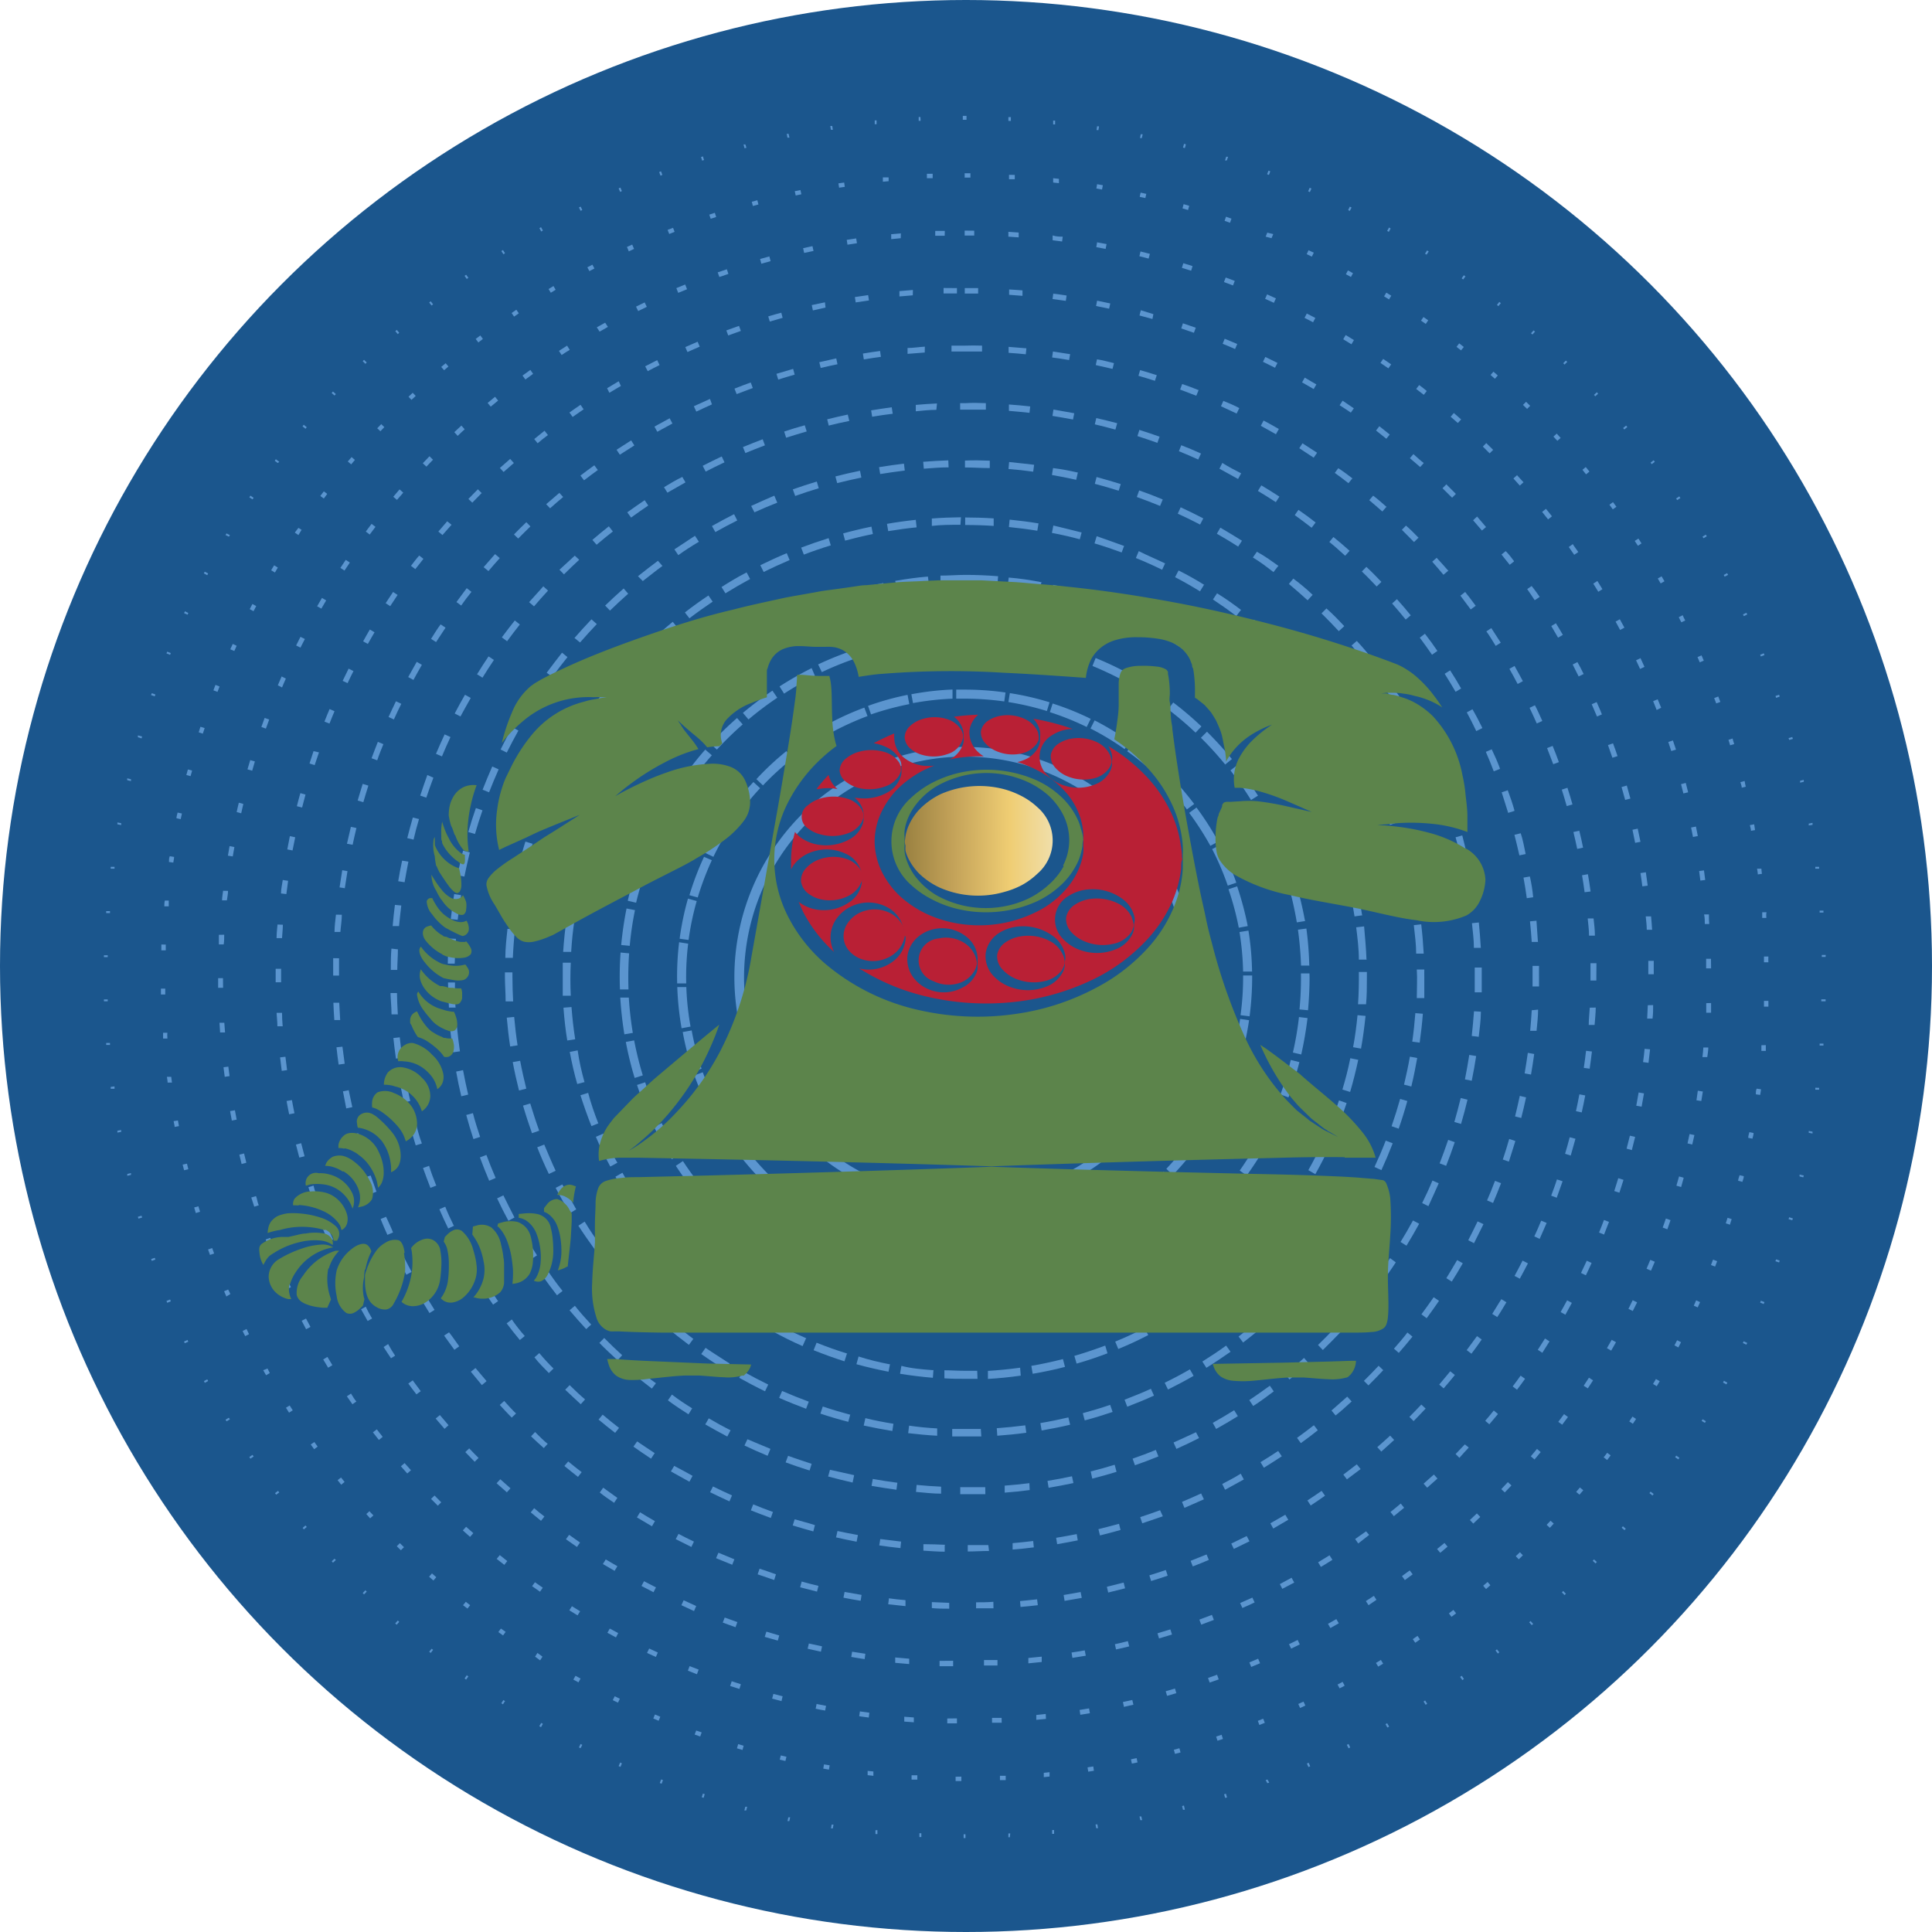 <svg xmlns="http://www.w3.org/2000/svg" xmlns:xlink="http://www.w3.org/1999/xlink" viewBox="0 0 187.76 187.76"><defs><style>.cls-1{fill:#1b568d;}.cls-2{fill:#5b95cf;}.cls-3{fill:#b92035;}.cls-4{fill:#5c844b;}.cls-5{fill:url(#New_Gradient_Swatch_8);}</style><linearGradient id="New_Gradient_Swatch_8" x1="529.18" y1="-1796.39" x2="543.61" y2="-1796.39" gradientTransform="translate(-428.91 1881.75) rotate(-0.4)" gradientUnits="userSpaceOnUse"><stop offset="0" stop-color="#988040"/><stop offset="0.33" stop-color="#c2a158"/><stop offset="0.72" stop-color="#efcd73"/><stop offset="1" stop-color="#f0dea8"/></linearGradient></defs><g id="Layer_2" data-name="Layer 2"><g id="Layer_2-2" data-name="Layer 2"><circle class="cls-1" cx="93.88" cy="93.88" r="93.88"/><path class="cls-2" d="M116.11,95A22.37,22.37,0,1,1,93.75,72.59,22.39,22.39,0,0,1,116.11,95Zm-43.8,0A21.44,21.44,0,1,0,93.75,73.53,21.47,21.47,0,0,0,72.31,95Z"/><path class="cls-2" d="M121.69,95a29.59,29.59,0,0,1-.25,3.77l-.88-.11a26.38,26.38,0,0,0,.25-3.66v-.2h.88Zm0-.58h-.88a27.4,27.4,0,0,0-.35-3.84l.87-.14A27.63,27.63,0,0,1,121.68,94.38Zm-.3,4.73a27.29,27.29,0,0,1-.86,3.89l-.85-.25a27,27,0,0,0,.84-3.77ZM121.26,90l-.87.16a27.68,27.68,0,0,0-1-3.74l.84-.28A30.31,30.31,0,0,1,121.26,90Zm-.86,13.33a27,27,0,0,1-1.46,3.71l-.8-.38a26.26,26.26,0,0,0,1.42-3.59Zm-.24-17.55-.84.29a27.08,27.08,0,0,0-1.52-3.55l.78-.4A28.85,28.85,0,0,1,120.16,85.81Zm-1.39,21.6a27.71,27.71,0,0,1-2,3.44l-.73-.51a25.22,25.22,0,0,0,2-3.32Zm-.36-25.6-.78.42A28.5,28.5,0,0,0,115.57,79l.71-.52A28.11,28.11,0,0,1,118.41,81.81Zm-1.89,29.35a27.59,27.59,0,0,1-2.54,3.07l-.63-.61a27.79,27.79,0,0,0,2.45-3Zm-.46-33-.71.53a26,26,0,0,0-2.54-2.91l.63-.63A28.82,28.82,0,0,1,116.06,78.14Zm-2.34,36.36a28.79,28.79,0,0,1-3,2.65l-.54-.7a27,27,0,0,0,2.89-2.56Zm-.56-39.63-.61.63a28.16,28.16,0,0,0-3-2.48l.52-.71A28.7,28.7,0,0,1,113.16,74.87Zm-2.72,42.51a30.37,30.37,0,0,1-3.36,2.15l-.42-.78a26.34,26.34,0,0,0,3.25-2.08Zm-.64-45.29-.51.72a26.39,26.39,0,0,0-3.31-2l.4-.79A27.7,27.7,0,0,1,109.8,72.09Zm-3,47.61a27.6,27.6,0,0,1-3.66,1.6l-.29-.83a27.12,27.12,0,0,0,3.54-1.55ZM106,69.86l-.39.79a27,27,0,0,0-3.58-1.44l.27-.84A27,27,0,0,1,106,69.86Zm-3.3,51.57a30.43,30.43,0,0,1-3.86,1l-.16-.87a26.58,26.58,0,0,0,3.73-1ZM102,68.25l-.26.85A27,27,0,0,0,98,68.23l.14-.87A27.25,27.25,0,0,1,102,68.25ZM98.51,122.5a27.81,27.81,0,0,1-4,.4l0-.89a26.15,26.15,0,0,0,3.85-.38Zm-.79-55.2-.12.87a27.58,27.58,0,0,0-3.85-.27h-.82l0-.88h.84A27.69,27.69,0,0,1,97.72,67.3Zm-3.56,55.6h-.41a28.28,28.28,0,0,1-3.57-.23l.11-.87a28.44,28.44,0,0,0,3.46.21h.4Zm-1.59-55a27.35,27.35,0,0,0-3.84.43l-.16-.86a27.6,27.6,0,0,1,4-.46Zm-2.64,53.83-.12.87a27.07,27.07,0,0,1-3.9-.84l.25-.84A28.42,28.42,0,0,0,89.93,121.76ZM88.37,68.43a28.1,28.1,0,0,0-3.72,1l-.29-.83a26.64,26.64,0,0,1,3.84-1.07ZM85.8,120.84l-.26.84a28.56,28.56,0,0,1-3.72-1.44l.38-.79A29.08,29.08,0,0,0,85.8,120.84ZM84.31,69.59a27.78,27.78,0,0,0-3.51,1.6l-.42-.77A26.82,26.82,0,0,1,84,68.77Zm-2.44,49.7-.39.79a27.69,27.69,0,0,1-3.45-2l.5-.72A28.46,28.46,0,0,0,81.87,119.29ZM80.48,71.37a27.59,27.59,0,0,0-3.22,2.13l-.54-.7A28.07,28.07,0,0,1,80,70.6Zm-2.25,45.77-.51.72a28.56,28.56,0,0,1-3.09-2.52l.6-.64A28,28,0,0,0,78.23,117.14ZM77,73.73a26,26,0,0,0-2.85,2.6l-.64-.61A27.65,27.65,0,0,1,76.42,73Zm-2,40.72-.61.63a27.67,27.67,0,0,1-2.66-3l.69-.54A28.1,28.1,0,0,0,75,114.45ZM73.87,76.6a26.7,26.7,0,0,0-2.41,3l-.73-.5A27.58,27.58,0,0,1,73.22,76Zm-1.71,34.69-.7.53a28.14,28.14,0,0,1-2.18-3.34l.77-.43A28.54,28.54,0,0,0,72.16,111.29Zm-.91-31.37a27.11,27.11,0,0,0-1.92,3.35l-.79-.38a26.9,26.9,0,0,1,2-3.46Zm-1.37,27.81-.78.42a28.2,28.2,0,0,1-1.62-3.64l.82-.3A27,27,0,0,0,69.88,107.73Zm-.7-24.13a27.74,27.74,0,0,0-1.37,3.62L67,87a28,28,0,0,1,1.42-3.73Zm-1,20.26-.83.29a26.67,26.67,0,0,1-1-3.85l.87-.16A26.51,26.51,0,0,0,68.18,103.86Zm-.47-16.29a26.7,26.7,0,0,0-.79,3.78l-.87-.12a27.27,27.27,0,0,1,.81-3.9Zm-.6,12.2-.87.16a29.05,29.05,0,0,1-.42-4l.88,0A27.34,27.34,0,0,0,67.11,99.77Zm-.23-8.06a26.27,26.27,0,0,0-.19,3.86l-.88,0a27.85,27.85,0,0,1,.19-4Z"/><path class="cls-2" d="M127.27,95c0,1.06-.06,2.13-.15,3.18l-.83-.08a31.32,31.32,0,0,0,.14-3.5h.83C127.26,94.69,127.27,94.83,127.27,95Zm0-1.16-.83,0a34,34,0,0,0-.3-3.49l.82-.11A32.82,32.82,0,0,1,127.24,93.8Zm-.2,5.1a35.38,35.38,0,0,1-.61,3.54l-.81-.19a30.68,30.68,0,0,0,.59-3.45Zm-.22-9.43-.82.13a33.11,33.11,0,0,0-.76-3.42L126,86A34.88,34.88,0,0,1,126.82,89.47Zm-.57,13.71a34.81,34.81,0,0,1-1.06,3.43l-.78-.29c.4-1.09.75-2.22,1-3.35Zm-.42-18-.8.24a33.36,33.36,0,0,0-1.19-3.3l.76-.32A34.13,34.13,0,0,1,125.83,85.23Zm-.92,22.09a33.23,33.23,0,0,1-1.5,3.27l-.74-.39a31.68,31.68,0,0,0,1.47-3.19Zm-.61-26.16-.76.34a32.66,32.66,0,0,0-1.61-3.11l.71-.42A32.16,32.16,0,0,1,124.3,81.16Zm-1.25,30.09a33.23,33.23,0,0,1-1.92,3l-.68-.48a32.86,32.86,0,0,0,1.87-3Zm-.8-33.93-.7.44a33.71,33.71,0,0,0-2-2.88l.66-.51C120.93,75.32,121.62,76.31,122.25,77.32Zm-1.56,37.59a33.77,33.77,0,0,1-2.3,2.77l-.61-.56a32.2,32.2,0,0,0,2.24-2.71Zm-1-41.13-.65.53a32.35,32.35,0,0,0-2.36-2.6l.59-.59A35.82,35.82,0,0,1,119.73,73.78Zm-1.86,44.45a32.16,32.16,0,0,1-2.63,2.45l-.53-.64a32.17,32.17,0,0,0,2.57-2.39ZM116.76,70.6l-.57.6a33.71,33.71,0,0,0-2.67-2.27l.5-.66A31.82,31.82,0,0,1,116.76,70.6Zm-2.1,50.56a33.19,33.19,0,0,1-2.93,2.09l-.44-.7a33.57,33.57,0,0,0,2.85-2Zm-1.25-53.34-.49.67A31.45,31.45,0,0,0,110,66.58l.41-.72A31.84,31.84,0,0,1,113.41,67.82Zm-2.32,55.83a34.45,34.45,0,0,1-3.17,1.7l-.35-.76a31.49,31.49,0,0,0,3.09-1.65Zm-1.36-58.16-.4.73a33.78,33.78,0,0,0-3.16-1.5l.31-.77A32.17,32.17,0,0,1,109.73,65.49Zm-2.49,60.17a34.23,34.23,0,0,1-3.37,1.27l-.25-.8a32.38,32.38,0,0,0,3.28-1.23Zm-1.46-62-.3.77c-1.09-.41-2.21-.78-3.34-1.08l.22-.8A35,35,0,0,1,105.78,63.67Zm-2.63,63.48a32.82,32.82,0,0,1-3.5.81l-.15-.81c1.15-.21,2.3-.48,3.41-.8Zm-1.53-64.78-.19.81A33.24,33.24,0,0,0,98,62.55l.11-.83A35.33,35.33,0,0,1,101.62,62.37ZM98.9,128.09a35.57,35.57,0,0,1-3.58.36l0-.83c1.17-.06,2.34-.18,3.49-.35ZM97.33,61.63l-.08.83a34.2,34.2,0,0,0-3.5-.19c-.53,0-1.07,0-1.6,0l0-.83c.54,0,1.09,0,1.64,0A35.62,35.62,0,0,1,97.33,61.63Zm-2.76,66.84h-.82c-.93,0-1.86,0-2.78-.11l.07-.83c.89.07,1.8.11,2.71.11h.8ZM91.41,62.36a31.49,31.49,0,0,0-3.48.43L87.79,62a32.53,32.53,0,0,1,3.57-.44Zm-1.1,65.11-.09.83a35.44,35.44,0,0,1-3.55-.57l.17-.81A31.31,31.31,0,0,0,90.31,127.47Zm-3.1-64.54a33.08,33.08,0,0,0-3.39.88L83.56,63A34.89,34.89,0,0,1,87,62.11Zm-1.09,63.83-.19.81a35,35,0,0,1-3.45-1l.28-.78A33.17,33.17,0,0,0,86.12,126.76ZM83.12,64a30.69,30.69,0,0,0-3.25,1.32l-.36-.75a32,32,0,0,1,3.34-1.35ZM82.07,125.5l-.3.78a33.33,33.33,0,0,1-3.29-1.47l.38-.73A31.62,31.62,0,0,0,82.07,125.5ZM79.2,65.68a34.08,34.08,0,0,0-3,1.73l-.44-.7a34.35,34.35,0,0,1,3.12-1.78Zm-1,58.05-.4.73a33,33,0,0,1-3.06-1.88l.47-.68A32.76,32.76,0,0,0,78.21,123.73ZM75.54,67.81a32,32,0,0,0-2.8,2.11l-.54-.64a35.28,35.28,0,0,1,2.87-2.16Zm-.93,53.66-.48.68a33.73,33.73,0,0,1-2.8-2.26l.56-.62A31.88,31.88,0,0,0,74.61,121.47ZM72.18,70.4a32.25,32.25,0,0,0-2.51,2.45l-.61-.56a32,32,0,0,1,2.57-2.51Zm-.84,48.37-.57.6a33.84,33.84,0,0,1-2.48-2.6l.63-.54A34.21,34.21,0,0,0,71.34,118.77ZM69.18,73.4A32.11,32.11,0,0,0,67,76.16l-.68-.48a31.75,31.75,0,0,1,2.22-2.83Zm-.73,42.27-.64.52a33.05,33.05,0,0,1-2.13-2.89l.69-.46A33.72,33.72,0,0,0,68.45,115.67Zm-1.86-38.9a31.48,31.48,0,0,0-1.8,3l-.73-.39A31.06,31.06,0,0,1,65.9,76.3ZM66,112.22l-.71.44a35.75,35.75,0,0,1-1.73-3.15l.75-.36A30.56,30.56,0,0,0,66,112.22ZM64.45,80.44a32.82,32.82,0,0,0-1.38,3.22l-.78-.29a33.12,33.12,0,0,1,1.42-3.3Zm-.48,28-.75.35a31.82,31.82,0,0,1-1.31-3.35l.79-.26A32.32,32.32,0,0,0,64,108.48ZM62.82,84.35a33.31,33.31,0,0,0-1,3.38l-.81-.19a32.37,32.37,0,0,1,1-3.46Zm-.35,20.16-.79.25a32.48,32.48,0,0,1-.86-3.5l.81-.15A33.08,33.08,0,0,0,62.47,104.51Zm-.76-16.06a31.2,31.2,0,0,0-.51,3.47l-.83-.08a34.89,34.89,0,0,1,.52-3.55Zm-.21,11.93-.82.14a35.76,35.76,0,0,1-.4-3.57l.83,0A33.67,33.67,0,0,0,61.5,100.38Zm-.36-7.73a34.26,34.26,0,0,0-.06,3.51l-.83,0a33,33,0,0,1,.06-3.59Z"/><path class="cls-2" d="M132.84,95c0,.87,0,1.74-.08,2.6l-.78,0c.07-1,.09-2.1.08-3.14l.78,0Zm0-1.74-.78,0c0-1.05-.13-2.1-.26-3.14l.77-.09C132.66,91.08,132.76,92.16,132.8,93.22Zm-.13,5.47c-.11,1.06-.25,2.13-.44,3.18l-.77-.14c.19-1,.33-2.07.43-3.11Zm-.3-9.78-.77.11c-.16-1-.36-2.06-.61-3.08l.76-.18C132,86.79,132.21,87.85,132.37,88.91ZM132,103c-.22,1-.48,2.09-.79,3.12l-.75-.23c.3-1,.56-2,.77-3.05Zm-.55-18.32-.75.2c-.28-1-.6-2-1-3l.74-.27C130.86,82.6,131.19,83.63,131.47,84.66Zm-.58,22.52c-.33,1-.71,2-1.12,3l-.72-.31c.41-1,.78-1.95,1.1-2.95Zm-.8-26.64-.72.29c-.39-1-.82-1.94-1.28-2.87l.7-.35C129.26,78.57,129.7,79.55,130.09,80.54Zm-.78,30.68c-.45,1-.94,1.94-1.46,2.87l-.68-.39c.51-.91,1-1.85,1.43-2.8Zm-1-34.61-.69.36c-.49-.92-1-1.83-1.59-2.71l.66-.42C127.23,74.74,127.77,75.67,128.27,76.61Zm-1,38.46c-.55.91-1.14,1.81-1.76,2.68l-.64-.46c.61-.84,1.19-1.73,1.73-2.62ZM126,72.9l-.64.44c-.59-.86-1.22-1.71-1.88-2.52l.6-.49C124.77,71.15,125.42,72,126,72.9Zm-1.18,45.76c-.64.85-1.33,1.68-2,2.47l-.58-.52c.7-.78,1.38-1.59,2-2.42Zm-1.46-49.2-.6.51c-.68-.8-1.4-1.57-2.14-2.3l.54-.56C121.94,67.86,122.68,68.65,123.38,69.46ZM122,122c-.74.77-1.51,1.52-2.31,2.23l-.52-.58c.78-.7,1.54-1.43,2.27-2.19Zm-1.66-55.63-.53.57c-.76-.71-1.57-1.4-2.39-2.05l.49-.61C118.76,64.9,119.58,65.6,120.36,66.33Zm-1.51,58.6c-.81.69-1.67,1.35-2.54,2l-.45-.64c.85-.6,1.69-1.25,2.49-1.92ZM117,63.55l-.47.63c-.84-.62-1.71-1.22-2.6-1.77l.41-.66C115.28,62.31,116.17,62.92,117,63.55Zm-1.65,64c-.89.59-1.81,1.15-2.74,1.67l-.38-.68c.91-.51,1.82-1.06,2.69-1.64Zm-2-66.37-.39.67c-.91-.52-1.84-1-2.78-1.47l.33-.7C111.52,60.12,112.48,60.62,113.4,61.16Zm-1.76,68.57q-1.42.74-2.91,1.35l-.3-.72c1-.4,1.93-.84,2.85-1.32Zm-2.11-70.55-.32.72c-.95-.42-1.94-.81-2.93-1.15l.26-.74C107.55,58.36,108.55,58.75,109.53,59.18Zm-1.85,72.32c-1,.38-2,.72-3,1l-.22-.75c1-.29,2-.63,3-1Zm-2.22-73.85-.23.75c-1-.31-2-.59-3-.82l.17-.76C103.4,57.05,104.44,57.33,105.46,57.65Zm-1.91,75.17c-1,.27-2.09.49-3.14.67l-.13-.77c1-.17,2.06-.4,3.07-.66Zm-2.3-76.23-.15.76c-1-.2-2.07-.35-3.11-.47l.09-.77C99.14,56.22,100.21,56.38,101.25,56.59Zm-2,77.08c-1.05.15-2.13.26-3.19.32l0-.78c1-.06,2.1-.17,3.13-.31ZM97,56l-.06.77c-1-.08-2.1-.12-3.14-.12-.8,0-1.61,0-2.4.07l0-.78c.81,0,1.63-.07,2.45-.07C94.81,55.87,95.89,55.91,97,56Zm-2,78-1.22,0c-.67,0-1.33,0-2-.05l0-.78c.64,0,1.3.05,2,.05l1.19,0Zm-4.28-.88-.06.78c-1.07-.09-2.14-.22-3.19-.39l.13-.77C88.59,133,89.64,133.08,90.69,133.16Zm-.45-76.35c-1,.09-2.09.23-3.11.41L87,56.45c1.05-.18,2.12-.33,3.18-.42Zm-3.77,75.78-.15.76c-1-.2-2.09-.44-3.12-.73l.21-.75C84.42,132.15,85.45,132.39,86.47,132.59ZM86,57.42c-1,.21-2.05.47-3.06.76l-.22-.75c1-.3,2.07-.56,3.12-.77Zm-3.69,74.13-.24.75c-1-.32-2-.68-3-1.08l.29-.73C80.35,130.89,81.35,131.24,82.35,131.55Zm-.43-73c-1,.32-2,.69-3,1.09l-.3-.72c1-.41,2-.79,3-1.12Zm-3.56,71.55-.32.72c-1-.43-1.94-.91-2.88-1.42l.37-.68C76.45,129.18,77.4,129.64,78.36,130.06ZM78,60c-.95.43-1.9.91-2.81,1.41l-.38-.68c.93-.52,1.9-1,2.87-1.44Zm-3.4,68.09-.39.68c-.93-.53-1.84-1.11-2.71-1.72l.44-.64C72.76,127,73.65,127.61,74.56,128.13ZM74.19,62c-.9.53-1.78,1.11-2.63,1.71l-.46-.63c.87-.62,1.78-1.21,2.69-1.75ZM71,125.8l-.46.63c-.86-.64-1.7-1.31-2.51-2l.52-.58C69.33,124.51,70.16,125.18,71,125.8Zm-.34-61.42c-.83.63-1.65,1.3-2.43,2l-.52-.58c.8-.71,1.63-1.4,2.48-2Zm-2.94,58.7-.53.58c-.78-.73-1.54-1.49-2.26-2.28l.57-.53C66.21,121.62,67,122.37,67.72,123.08Zm-.3-55.95c-.76.72-1.5,1.47-2.2,2.25l-.58-.52c.71-.79,1.46-1.57,2.24-2.3ZM64.76,120l-.59.51c-.69-.81-1.37-1.65-2-2.51l.63-.46C63.42,118.41,64.08,119.24,64.76,120Zm-.27-49.81c-.67.8-1.33,1.63-1.93,2.48l-.64-.45c.62-.87,1.29-1.72,2-2.53Zm-2.33,46.44-.64.44c-.61-.87-1.18-1.79-1.71-2.71l.68-.39C61,114.91,61.57,115.8,62.16,116.66Zm-.24-43c-.58.86-1.13,1.77-1.64,2.68l-.68-.38c.52-.93,1.08-1.85,1.68-2.74ZM60,113l-.69.37c-.5-.94-1-1.91-1.4-2.89l.72-.31C59,111.16,59.46,112.11,60,113Zm-.2-35.75c-.48.92-.93,1.88-1.34,2.84l-.72-.3c.41-1,.87-2,1.37-2.9Zm-1.6,31.9-.72.29c-.4-1-.75-2-1.07-3l.75-.23C57.42,107.21,57.77,108.21,58.15,109.18Zm-.16-28c-.37,1-.71,2-1,3l-.75-.22c.3-1,.65-2,1-3Zm-1.19,24-.75.2c-.29-1-.53-2.07-.73-3.12l.77-.15C56.28,103.11,56.52,104.14,56.8,105.15Zm-.12-20c-.26,1-.49,2-.67,3.08l-.77-.14c.19-1,.42-2.1.69-3.13ZM55.9,101l-.77.12c-.17-1-.29-2.12-.37-3.19l.78-.06C55.62,98.91,55.74,100,55.9,101Zm-.06-11.62c-.16,1-.27,2.09-.33,3.13l-.78,0c.07-1.06.18-2.14.33-3.19Zm-.37,7.39-.78,0c0-1.06,0-2.14,0-3.21l.78,0C55.42,94.66,55.42,95.72,55.47,96.76Z"/><path class="cls-2" d="M138.42,95c0,.67,0,1.35,0,2l-.73,0c0-.92.06-1.86,0-2.78h.73C138.41,94.42,138.42,94.69,138.42,95Zm-.06-2.32-.73,0c0-.92-.13-1.86-.23-2.77l.72-.08C138.23,90.76,138.31,91.7,138.36,92.64Zm-.08,5.84c-.07.94-.18,1.88-.31,2.81l-.72-.1c.13-.92.23-1.85.3-2.77Zm-.35-10.15-.72.11c-.14-.91-.31-1.83-.5-2.74l.71-.15C137.62,86.47,137.79,87.4,137.93,88.33Zm-.2,14.45c-.16.92-.35,1.86-.57,2.77l-.71-.18c.21-.89.41-1.81.57-2.72Zm-.65-18.7-.71.18c-.22-.9-.48-1.8-.76-2.68l.7-.22C136.59,82.25,136.85,83.17,137.08,84.08ZM136.77,107c-.25.9-.53,1.81-.84,2.69l-.69-.24c.3-.87.58-1.76.83-2.65Zm-1-27.08-.68.25c-.31-.87-.65-1.74-1-2.59l.67-.28C135.16,78.17,135.51,79.05,135.82,79.93Zm-.42,31.19c-.34.88-.71,1.76-1.1,2.61l-.67-.31c.39-.84.76-1.7,1.09-2.56Zm-1.23-35.18-.66.31c-.39-.84-.81-1.67-1.26-2.48l.64-.35C133.34,74.24,133.77,75.09,134.17,75.94Zm-.53,39.15c-.43.83-.88,1.67-1.36,2.48l-.63-.37c.47-.8.92-1.62,1.34-2.44Zm-1.5-43-.63.38c-.47-.79-1-1.58-1.5-2.34l.61-.41C131.15,70.51,131.66,71.31,132.14,72.11Zm-.65,46.75c-.5.79-1,1.58-1.59,2.34l-.59-.43c.55-.75,1.07-1.52,1.57-2.3Zm-1.75-50.35-.58.43c-.55-.74-1.13-1.48-1.72-2.19l.56-.46C128.6,67,129.19,67.75,129.74,68.51ZM129,122.4c-.58.74-1.19,1.47-1.81,2.18l-.55-.49c.62-.69,1.21-1.41,1.78-2.13Zm-2-57.25-.54.48c-.62-.68-1.26-1.36-1.92-2l.51-.52C125.73,63.76,126.38,64.45,127,65.15Zm-.84,60.54c-.65.68-1.32,1.35-2,2l-.5-.53c.68-.63,1.35-1.29,2-2ZM124,62.06l-.49.54c-.68-.62-1.39-1.23-2.11-1.82l.46-.56C122.55,60.81,123.27,61.43,124,62.06ZM123,128.69c-.71.61-1.45,1.22-2.19,1.78l-.44-.58c.73-.56,1.45-1.15,2.15-1.75Zm-2.41-69.4-.44.58c-.73-.56-1.5-1.1-2.27-1.61l.4-.6C119.11,58.17,119.88,58.72,120.63,59.29Zm-1,72.08c-.77.54-1.56,1.07-2.35,1.56l-.39-.61c.78-.49,1.56-1,2.31-1.55Zm-2.59-74.52-.38.62c-.79-.49-1.6-.95-2.42-1.38l.34-.65C115.42,55.88,116.25,56.35,117.05,56.85ZM116,133.71c-.81.47-1.65.91-2.49,1.33l-.32-.66c.83-.4,1.65-.84,2.45-1.3Zm-2.75-79-.31.66q-1.26-.62-2.55-1.14l.28-.67C111.53,54,112.4,54.35,113.24,54.76Zm-1.1,80.92c-.85.39-1.73.75-2.6,1.08l-.26-.68c.86-.33,1.72-.68,2.56-1.06Zm-2.89-82.62-.25.68c-.87-.32-1.76-.62-2.64-.88l.21-.7C107.47,52.43,108.37,52.73,109.25,53.06Zm-1.13,84.21c-.89.3-1.8.58-2.71.82l-.19-.7c.89-.24,1.79-.51,2.66-.81Zm-3-85.52-.19.71c-.89-.24-1.8-.45-2.71-.62l.14-.72C103.28,51.3,104.21,51.51,105.12,51.75ZM104,138.46c-.91.22-1.85.4-2.77.56l-.12-.72c.91-.15,1.83-.34,2.72-.55Zm-3.07-87.6-.12.72c-.91-.15-1.84-.27-2.76-.36l.07-.72C99,50.59,100,50.71,100.88,50.86Zm-1.19,88.38c-.93.13-1.88.22-2.82.29l-.05-.73c.93-.07,1.86-.16,2.77-.28ZM96.57,50.38l0,.73c-.91-.06-1.85-.09-2.77-.09v-.73C94.69,50.29,95.64,50.32,96.57,50.38Zm-1.2,89.22c-.54,0-1.09,0-1.62,0H92.54l0-.73h1.19l1.59,0ZM93.34,51c-.92,0-1.86,0-2.78.11l0-.72c.94-.07,1.89-.11,2.83-.12Zm-2.26,87.8,0,.73c-.94-.05-1.89-.14-2.82-.25l.09-.73C89.23,138.68,90.16,138.77,91.08,138.82Zm-2-87.55c-.92.09-1.85.22-2.76.37l-.12-.71c.92-.16,1.86-.29,2.8-.39Zm-2.25,87.1-.11.72c-.93-.15-1.86-.33-2.78-.53l.16-.72C85,138.05,85.93,138.22,86.84,138.37Zm-2-86.45c-.9.18-1.81.4-2.7.64l-.19-.7c.9-.25,1.83-.47,2.75-.66Zm-2.2,85.58-.19.7c-.9-.23-1.82-.5-2.71-.8l.23-.69C80.88,137,81.78,137.26,82.67,137.5ZM80.74,53c-.88.27-1.76.57-2.62.9l-.26-.68c.87-.33,1.77-.64,2.67-.92ZM78.6,136.22l-.26.69c-.88-.33-1.76-.68-2.62-1.06l.29-.67C76.86,135.55,77.73,135.9,78.6,136.22ZM76.74,54.43c-.85.36-1.7.75-2.52,1.16l-.33-.66c.84-.41,1.71-.81,2.57-1.17Zm-2.08,80.13-.31.65c-.85-.41-1.69-.85-2.51-1.31l.36-.63C73,133.72,73.83,134.15,74.66,134.56ZM72.9,56.27c-.81.44-1.62.91-2.4,1.39l-.38-.61c.79-.5,1.61-1,2.44-1.42Zm-2,76.25-.38.62c-.81-.49-1.6-1-2.37-1.55l.42-.6C69.34,131.52,70.13,132,70.92,132.52ZM69.26,58.47c-.77.52-1.53,1.06-2.26,1.62l-.44-.57c.74-.58,1.51-1.13,2.29-1.65Zm-1.88,71.65-.43.58c-.75-.56-1.5-1.15-2.21-1.76l.47-.56C65.92,129,66.65,129.57,67.38,130.12ZM65.84,61c-.71.58-1.41,1.2-2.09,1.83l-.5-.53c.69-.64,1.4-1.27,2.13-1.87ZM64.1,127.4l-.49.54c-.69-.64-1.37-1.3-2-2l.53-.5C62.75,126.12,63.42,126.78,64.1,127.4ZM62.69,63.88c-.66.65-1.3,1.33-1.91,2l-.55-.49c.63-.7,1.28-1.39,1.94-2.06ZM61.1,124.37l-.54.49c-.63-.69-1.25-1.42-1.83-2.16l.57-.45C59.88,123,60.48,123.69,61.1,124.37ZM59.82,67c-.59.71-1.16,1.45-1.7,2.2l-.59-.43c.55-.76,1.13-1.51,1.72-2.24Zm-1.42,54-.59.44c-.55-.76-1.1-1.54-1.6-2.32l.61-.4C57.32,119.56,57.85,120.33,58.4,121.07ZM57.27,70.46c-.52.76-1,1.56-1.48,2.35l-.63-.37c.47-.8,1-1.61,1.5-2.39ZM56,117.53l-.62.38c-.48-.81-.95-1.64-1.38-2.47l.65-.33C55.1,115.92,55.56,116.74,56,117.53Zm-1-43.42c-.44.81-.86,1.65-1.25,2.49l-.66-.31c.39-.85.82-1.7,1.27-2.53Zm-1,39.67-.66.31c-.41-.85-.79-1.72-1.13-2.59l.68-.27C53.26,112.09,53.63,113,54,113.78ZM53.21,78c-.35.85-.69,1.73-1,2.6l-.69-.24c.31-.89.65-1.78,1-2.64Zm-.82,31.89-.69.24c-.31-.88-.61-1.78-.87-2.68l.7-.21C51.79,108.09,52.08,109,52.39,109.85ZM51.76,82c-.28.88-.52,1.79-.74,2.68l-.71-.17c.22-.91.47-1.83.75-2.72Zm-.62,23.8-.7.18c-.23-.91-.44-1.84-.61-2.76l.72-.13C50.72,104,50.92,104.88,51.14,105.77ZM50.7,86.1c-.19.9-.35,1.83-.47,2.74l-.73-.1c.13-.93.3-1.87.48-2.78Zm-.4,15.49-.72.11c-.14-.92-.25-1.87-.33-2.8l.72-.07C50.05,99.75,50.16,100.68,50.3,101.59Zm-.25-11.27c-.1.91-.17,1.84-.21,2.77l-.73,0c0-.94.11-1.89.21-2.82Zm-.18,7-.73,0c0-.8-.07-1.61-.07-2.42,0-.13,0-.27,0-.4h.73c0,.13,0,.27,0,.4C49.8,95.76,49.83,96.56,49.87,97.35Z"/><path class="cls-2" d="M144,95c0,.48,0,1,0,1.44l-.68,0c0-.8,0-1.61,0-2.41H144C144,94.29,144,94.63,144,95Zm-.08-2.88-.68,0c0-.8-.11-1.61-.19-2.4l.67-.07C143.8,90.44,143.86,91.26,143.91,92.08Zm0,6.2c0,.81-.12,1.63-.21,2.44l-.68-.08c.09-.79.16-1.6.22-2.4Zm-.4-10.51-.67.1c-.11-.8-.25-1.6-.4-2.38l.66-.13C143.23,86.15,143.37,87,143.48,87.77Zm-.06,14.82c-.12.8-.27,1.61-.43,2.4l-.66-.13c.15-.79.3-1.59.42-2.38Zm-.74-19.07-.66.15c-.18-.78-.38-1.57-.6-2.34l.65-.18C142.29,81.93,142.5,82.73,142.68,83.52Zm-.1,23.31c-.19.79-.4,1.59-.63,2.36l-.65-.19c.22-.77.43-1.55.62-2.33Zm-1.06-27.48-.65.21c-.25-.76-.52-1.53-.8-2.28l.63-.24C141,77.8,141.27,78.58,141.52,79.35ZM141.38,111c-.26.77-.54,1.55-.84,2.3l-.63-.24c.29-.75.57-1.52.83-2.28ZM140,75.3l-.63.27c-.31-.74-.64-1.48-1-2.2l.61-.29C139.34,73.81,139.68,74.55,140,75.3ZM139.82,115c-.32.74-.67,1.49-1,2.22l-.61-.3c.36-.72.7-1.46,1-2.19ZM138.14,71.4l-.6.32c-.38-.7-.77-1.41-1.18-2.1l.58-.35C137.35,70,137.76,70.69,138.14,71.4Zm-.22,47.53c-.39.71-.8,1.43-1.23,2.13l-.58-.36c.42-.68.83-1.39,1.21-2.09Zm-2-51.25-.57.37c-.44-.68-.9-1.35-1.36-2l.55-.4C135,66.32,135.5,67,136,67.68Zm-.27,55c-.44.68-.92,1.35-1.4,2l-.54-.41c.47-.64.94-1.31,1.38-2Zm-2.24-58.5-.54.42c-.49-.63-1-1.26-1.52-1.87l.51-.44C132.42,62.88,132.94,63.51,133.44,64.15Zm-.3,62c-.5.64-1,1.27-1.56,1.88l-.52-.44c.53-.61,1.05-1.23,1.55-1.86Zm-2.5-65.3-.5.46c-.54-.58-1.11-1.17-1.68-1.73l.48-.48C129.52,59.67,130.09,60.26,130.64,60.85Zm-.33,68.58c-.56.59-1.14,1.17-1.72,1.74l-.47-.49c.57-.56,1.15-1.13,1.7-1.72Zm-2.74-71.62-.46.5c-.59-.54-1.2-1.07-1.82-1.59l.43-.52C126.35,56.72,127,57.26,127.57,57.81Zm-.36,74.64c-.61.54-1.23,1.07-1.86,1.58l-.43-.53c.62-.5,1.24-1,1.84-1.56Zm-3-77.42-.42.54c-.63-.49-1.29-1-2-1.42l.39-.56C122.94,54.05,123.6,54.54,124.25,55Zm-.39,80.16c-.65.48-1.32,1-2,1.42l-.38-.57c.66-.44,1.32-.91,2-1.4ZM120.7,52.55l-.37.57c-.67-.43-1.37-.85-2.07-1.25l.34-.59C119.3,51.69,120,52.11,120.7,52.55Zm-.4,85.08c-.69.43-1.4.85-2.11,1.24l-.33-.59c.7-.39,1.4-.8,2.08-1.23Zm-3.36-87.25-.31.6c-.71-.37-1.44-.73-2.17-1.06l.28-.62C115.48,49.64,116.22,50,116.94,50.38Zm-.41,89.38c-.72.37-1.46.72-2.2,1.05l-.28-.62c.73-.32,1.46-.67,2.18-1ZM113,48.54l-.26.63c-.75-.31-1.51-.6-2.26-.87l.23-.64C111.49,47.93,112.26,48.23,113,48.54Zm-.42,93c-.75.31-1.52.6-2.28.86l-.23-.64c.76-.26,1.52-.55,2.26-.85Zm-3.66-94.5-.2.65c-.77-.24-1.55-.47-2.32-.67l.17-.66C107.38,46.58,108.17,46.81,108.94,47.05Zm-.41,96c-.78.24-1.57.46-2.36.66L106,143c.78-.19,1.56-.41,2.33-.65Zm-3.77-97.07-.15.66c-.78-.18-1.58-.33-2.36-.47l.11-.67C103.16,45.59,104,45.75,104.76,45.93Zm-.42,98.16c-.79.17-1.6.32-2.41.46l-.11-.67c.8-.13,1.59-.28,2.38-.45ZM100.5,45.17l-.09.67c-.79-.11-1.6-.2-2.4-.26l.06-.68C98.88,45,99.7,45.06,100.5,45.17Zm-.43,99.64c-.8.11-1.62.19-2.43.25l0-.68q1.2-.09,2.4-.24Zm-3.88-100,0,.68c-.8,0-1.61-.06-2.41-.06v-.67C94.56,44.72,95.38,44.74,96.19,44.77Zm-.43,100.4c-.67,0-1.35,0-2,0h-.44v-.68h.43c.65,0,1.32,0,2,0ZM92.19,45.42c-.81,0-1.62.07-2.41.13l-.06-.67c.81-.07,1.63-.11,2.44-.14Zm-.73,99.06,0,.68c-.81,0-1.63-.1-2.44-.17l.06-.68C89.85,144.39,90.66,144.44,91.46,144.48ZM87.93,45.73c-.8.1-1.6.21-2.39.34l-.11-.67c.8-.13,1.61-.25,2.42-.34Zm-.72,98.37-.09.68c-.81-.11-1.62-.24-2.42-.38l.12-.67C85.61,143.87,86.41,144,87.21,144.1Zm-3.5-97.69c-.78.16-1.57.35-2.35.54l-.17-.65c.79-.2,1.59-.39,2.39-.55Zm-.71,97-.14.67c-.8-.18-1.6-.38-2.38-.59l.18-.65C81.43,143,82.22,143.19,83,143.36ZM79.57,47.45c-.77.23-1.54.48-2.29.75l-.23-.64c.77-.27,1.55-.53,2.33-.76Zm-.69,94.81-.2.65c-.78-.24-1.56-.51-2.33-.79l.24-.64C77.34,141.76,78.11,142,78.88,142.26ZM75.54,48.85c-.75.29-1.49.61-2.22.94L73,49.17q1.11-.51,2.25-1Zm-.68,92-.26.63q-1.14-.47-2.25-1l.29-.61C73.37,140.17,74.11,140.5,74.86,140.8ZM71.65,50.58c-.72.36-1.44.74-2.13,1.13l-.33-.59c.7-.4,1.43-.78,2.15-1.15ZM71,139l-.32.61c-.72-.38-1.44-.78-2.14-1.18l.34-.59C69.55,138.24,70.26,138.63,71,139ZM67.92,52.65c-.69.41-1.37.85-2,1.3l-.38-.56c.67-.45,1.36-.9,2-1.32Zm-.65,84.22-.36.58c-.69-.44-1.38-.89-2-1.36l.39-.56C65.91,136,66.59,136.45,67.27,136.87ZM64.38,55c-.65.47-1.29,1-1.91,1.47L62,56c.63-.51,1.28-1,1.94-1.5Zm-.62,79.41-.41.54c-.65-.5-1.29-1-1.91-1.53l.43-.52C62.49,133.44,63.12,134,63.76,134.44ZM61.05,57.7c-.6.53-1.19,1.08-1.77,1.64l-.47-.49c.58-.56,1.19-1.12,1.8-1.66Zm-.58,74-.45.5c-.6-.55-1.2-1.11-1.77-1.69l.47-.48C59.29,130.61,59.88,131.17,60.47,131.71ZM58,60.65c-.55.58-1.1,1.18-1.63,1.79L55.83,62c.53-.61,1.09-1.22,1.65-1.81Zm-.53,68.06-.5.46c-.55-.6-1.1-1.21-1.62-1.83l.52-.44C56.35,127.51,56.89,128.12,57.44,128.71ZM55.15,63.86q-.76.94-1.47,1.92l-.55-.4c.48-.66,1-1.31,1.49-1.95Zm-.48,61.6-.54.42c-.5-.64-1-1.3-1.46-2l.56-.39C53.69,124.18,54.17,124.83,54.67,125.46ZM52.61,67.3c-.45.66-.89,1.35-1.3,2L50.73,69c.42-.69.86-1.39,1.32-2.06ZM52.19,122l-.57.37c-.45-.68-.88-1.38-1.29-2.08l.59-.34C51.32,120.63,51.75,121.32,52.19,122Zm-1.81-51c-.39.7-.77,1.42-1.13,2.14l-.6-.3c.36-.73.74-1.46,1.13-2.17ZM50,118.32l-.59.32c-.39-.72-.76-1.45-1.1-2.18l.61-.29C49.27,116.89,49.64,117.61,50,118.32ZM48.46,74.77c-.32.73-.64,1.48-.93,2.23l-.63-.25c.3-.76.61-1.52.94-2.26Zm-.29,39.71-.63.27c-.32-.75-.62-1.51-.9-2.27l.63-.24C47.55,113,47.85,113.74,48.17,114.48ZM46.89,78.75c-.26.75-.51,1.53-.73,2.3l-.65-.19c.22-.78.47-1.57.74-2.33Zm-.23,31.74-.65.21c-.25-.77-.49-1.56-.7-2.34l.65-.18C46.17,109,46.41,109.73,46.66,110.49Zm-1-27.65c-.19.78-.37,1.57-.53,2.35l-.67-.13c.16-.8.35-1.6.54-2.39Zm-.17,23.54-.66.16c-.19-.79-.36-1.6-.5-2.4L45,104C45.15,104.81,45.32,105.6,45.5,106.38ZM44.81,87c-.13.79-.24,1.6-.33,2.39l-.67-.07q.13-1.22.33-2.43Zm-.11,15.17-.67.1q-.18-1.22-.3-2.43l.68-.07C44.49,100.59,44.58,101.4,44.7,102.19Zm-.39-10.93c-.06.8-.1,1.61-.12,2.41l-.67,0c0-.81.06-1.63.12-2.44Zm0,6.68-.68,0c-.05-.81-.08-1.63-.09-2.44h.68C44.19,96.33,44.22,97.14,44.27,97.94Z"/><path class="cls-2" d="M149.57,95c0,.29,0,.58,0,.87h-.63c0-.68,0-1.37,0-2h.63C149.56,94.16,149.57,94.56,149.57,95Zm-.09,3.12c0,.69-.09,1.38-.15,2.06l-.62,0q.09-1,.15-2Zm0-6.58-.62,0c-.05-.68-.1-1.36-.17-2l.63-.06C149.37,90.13,149.42,90.82,149.46,91.5Zm-.38,10.89c-.09.68-.2,1.36-.31,2l-.62-.11c.11-.66.22-1.34.31-2ZM149,87.2l-.62.09c-.09-.67-.2-1.35-.32-2l.62-.11C148.83,85.84,148.94,86.52,149,87.2Zm-.69,19.45c-.14.66-.3,1.34-.47,2l-.6-.15c.16-.66.32-1.33.46-2ZM148.27,83l-.61.13c-.15-.66-.31-1.33-.48-2l.61-.15C148,81.6,148.12,82.28,148.27,83Zm-1,27.89c-.2.65-.41,1.32-.63,2l-.59-.2c.22-.65.42-1.3.62-2Zm-.1-32.08-.6.19c-.2-.65-.41-1.31-.63-2l.59-.2C146.77,77.44,147,78.11,147.18,78.76Zm-1.29,36.18c-.25.64-.51,1.29-.78,1.92l-.58-.25c.27-.62.53-1.26.77-1.9Zm-.12-40.26-.59.23c-.24-.64-.5-1.27-.77-1.89l.57-.25C145.25,73.4,145.52,74,145.77,74.68Zm-1.59,44.24c-.3.62-.61,1.24-.92,1.85l-.56-.29c.31-.6.62-1.22.91-1.83Zm-.13-48.2-.57.28c-.29-.61-.6-1.23-.92-1.82l.55-.3C143.43,69.49,143.75,70.11,144.05,70.72Zm-1.88,52c-.34.6-.7,1.2-1.07,1.78l-.53-.33c.36-.58.71-1.17,1.05-1.76ZM142,66.91l-.54.32c-.34-.59-.7-1.17-1.06-1.75l.53-.33C141.31,65.73,141.67,66.32,142,66.91Zm-2.15,59.51c-.39.57-.8,1.14-1.2,1.69l-.51-.38c.4-.54.8-1.1,1.19-1.66Zm-.17-63.15-.51.36c-.39-.56-.79-1.12-1.19-1.66l.5-.38C138.91,62.14,139.32,62.71,139.7,63.27Zm-2.41,66.63c-.43.53-.88,1.07-1.33,1.58l-.47-.41c.44-.51.88-1,1.31-1.57Zm-.18-70.09-.48.4c-.43-.53-.88-1.06-1.32-1.56l.47-.42C136.23,58.75,136.68,59.28,137.11,59.81Zm-2.66,73.35c-.47.5-.95,1-1.44,1.48l-.44-.44c.48-.48,1-1,1.43-1.47Zm-.19-76.6-.45.44c-.47-.49-.95-1-1.44-1.46l.44-.45C133.31,55.57,133.79,56.07,134.26,56.56Zm-2.88,79.64c-.51.46-1,.92-1.56,1.36l-.4-.48c.51-.44,1-.89,1.53-1.35Zm-.21-82.66-.42.47c-.51-.46-1-.91-1.54-1.34l.4-.48C130.13,52.62,130.66,53.08,131.17,53.54ZM128.07,139c-.54.43-1.09.85-1.65,1.25l-.37-.51c.55-.4,1.1-.81,1.64-1.23Zm-.22-88.21-.38.5c-.54-.42-1.09-.83-1.64-1.23l.36-.51C126.75,49.93,127.31,50.35,127.85,50.77Zm-3.28,90.74c-.57.38-1.16.75-1.74,1.11l-.33-.54c.58-.35,1.16-.72,1.72-1.09Zm-.24-93.25-.34.52c-.57-.37-1.16-.74-1.74-1.09l.33-.54C123.16,47.51,123.75,47.88,124.33,48.26Zm-3.45,95.5c-.59.33-1.21.66-1.82,1l-.28-.56c.6-.31,1.21-.63,1.8-1ZM120.62,46l-.3.55-1.81-1,.28-.56C119.4,45.37,120,45.69,120.62,46ZM117,145.71l-1.89.83-.24-.58c.62-.26,1.25-.54,1.86-.82Zm-.29-101.62-.26.57c-.62-.28-1.25-.56-1.88-.81l.23-.58C115.48,43.53,116.12,43.8,116.75,44.09Zm-3.7,103.27-2,.68-.2-.6c.65-.21,1.3-.44,1.93-.67Zm-.32-104.91-.21.59c-.64-.23-1.29-.45-1.94-.66l.19-.6C111.42,42,112.09,42.22,112.73,42.45Zm-3.79,106.24c-.66.19-1.33.36-2,.53l-.15-.61c.66-.16,1.33-.34,2-.52Zm-.33-107.55-.17.61c-.65-.18-1.32-.35-2-.51l.14-.61Q107.6,40.87,108.61,41.14ZM104.74,149.7c-.68.14-1.36.26-2,.37l-.1-.62c.67-.11,1.35-.23,2-.36ZM104.4,40.16l-.12.61c-.67-.13-1.35-.24-2-.35l.1-.62Zm-3.93,110.22c-.68.09-1.37.16-2.06.21l0-.62c.68-.06,1.36-.13,2-.21ZM100.12,39.5l-.07.62c-.67-.07-1.35-.14-2-.19l0-.62C98.75,39.36,99.44,39.42,100.12,39.5Zm-4,111.23c-.68,0-1.38.05-2.07.05v-.62c.68,0,1.37,0,2,0ZM95.81,39.18l0,.63c-.68,0-1.37,0-2,0h-.5v-.63h.51C94.43,39.14,95.13,39.15,95.81,39.18Zm-4,111,0,.62c-.69,0-1.38-.06-2.07-.1l0-.63C90.49,150.07,91.18,150.1,91.86,150.13ZM91,39.83c-.68,0-1.37.08-2,.14l0-.62c.68-.06,1.37-.11,2.06-.14Zm-3.43,110-.06.62c-.69-.07-1.38-.16-2.06-.26l.1-.62C86.24,149.66,86.92,149.74,87.59,149.82ZM86.76,40.21c-.67.08-1.35.18-2,.29l-.1-.62c.67-.11,1.36-.21,2-.3Zm-3.39,109-.12.62c-.67-.13-1.35-.27-2-.42l.14-.62C82,148.92,82.7,149.06,83.37,149.18ZM82.54,40.91c-.66.13-1.33.28-2,.45l-.15-.61c.67-.17,1.35-.32,2-.46ZM79.2,148.22l-.16.61c-.66-.18-1.33-.38-2-.58l.19-.6C77.89,147.85,78.55,148,79.2,148.22ZM78.4,41.93c-.66.19-1.31.39-2,.61l-.19-.6c.65-.22,1.31-.42,2-.61Zm-3.28,105-.21.59c-.65-.24-1.3-.48-1.94-.74l.23-.58C73.83,146.46,74.48,146.71,75.12,146.94ZM74.34,43.28c-.64.24-1.27.49-1.9.75l-.24-.58c.63-.26,1.28-.52,1.92-.76Zm-3.2,102.05-.25.58c-.63-.29-1.26-.58-1.88-.89l.28-.56C69.9,144.76,70.52,145.05,71.14,145.33Zm-.73-100.4c-.61.29-1.23.59-1.83.9l-.29-.56c.61-.31,1.23-.62,1.85-.91Zm-3.1,98.5L67,144c-.6-.33-1.21-.68-1.8-1l.32-.54C66.11,142.76,66.71,143.1,67.31,143.43Zm-.69-96.55-1.76,1-.33-.53c.58-.36,1.18-.71,1.78-1Zm-3,94.35-.35.53c-.57-.38-1.15-.77-1.71-1.17l.36-.51C62.5,140.47,63.07,140.86,63.64,141.23ZM63,49.13c-.56.38-1.12.77-1.67,1.17l-.37-.51c.56-.4,1.13-.8,1.69-1.18Zm-2.83,89.63-.39.49c-.54-.42-1.09-.85-1.61-1.29l.4-.48C59.07,137.91,59.61,138.34,60.15,138.76Zm-.61-87.11c-.53.42-1.07.85-1.58,1.29l-.41-.47c.52-.45,1.06-.89,1.6-1.32ZM56.86,136l-.42.47c-.51-.46-1-.94-1.51-1.41l.43-.45C55.85,135.1,56.35,135.57,56.86,136Zm-.57-81.6c-.5.46-1,.94-1.48,1.42l-.44-.45L55.86,54ZM53.79,133l-.45.44c-.48-.5-1-1-1.4-1.53l.47-.41Q53.09,132.31,53.79,133Zm-.53-75.6c-.46.5-.92,1-1.36,1.53l-.48-.41c.45-.52.92-1,1.38-1.54ZM51,129.84l-.48.39c-.44-.53-.87-1.07-1.28-1.62l.5-.38C50.11,128.77,50.53,129.31,51,129.84Zm-.48-69.15c-.42.53-.84,1.08-1.24,1.63l-.51-.38c.41-.55.83-1.1,1.26-1.64Zm-2.09,65.74-.51.36c-.4-.57-.78-1.15-1.15-1.72l.53-.34C47.62,125.3,48,125.87,48.39,126.43ZM48,64.14c-.38.56-.75,1.14-1.11,1.72l-.53-.33c.36-.59.74-1.17,1.12-1.74Zm-1.86,58.69-.54.32c-.35-.59-.69-1.2-1-1.8l.55-.3C45.41,121.65,45.75,122.25,46.09,122.83Zm-.39-55c-.34.59-.67,1.2-1,1.8l-.56-.29c.32-.61.65-1.22,1-1.82Zm-1.62,51.29-.57.27c-.3-.61-.59-1.24-.86-1.87l.57-.25C43.49,117.84,43.78,118.46,44.08,119.07Zm-.35-47.49c-.29.62-.57,1.25-.83,1.88l-.58-.25c.27-.63.55-1.27.84-1.89Zm-1.36,43.58-.59.23c-.25-.64-.49-1.29-.72-1.93l.59-.21C41.88,113.89,42.12,114.53,42.37,115.16Zm-.3-39.63c-.24.64-.47,1.29-.69,1.94l-.59-.2c.21-.66.45-1.31.69-2ZM41,111.13l-.6.18c-.2-.65-.4-1.32-.57-2l.6-.16C40.57,109.82,40.76,110.48,41,111.13ZM40.72,79.6c-.19.64-.37,1.31-.53,2l-.61-.15c.17-.67.35-1.34.54-2ZM39.87,107l-.62.13c-.14-.67-.28-1.35-.41-2l.62-.11C39.58,105.66,39.72,106.34,39.87,107Zm-.18-23.26c-.13.67-.26,1.34-.37,2l-.62-.1c.11-.68.24-1.36.38-2Zm-.59,19.05-.62.09c-.1-.68-.18-1.37-.25-2l.62-.07C38.92,101.44,39,102.12,39.1,102.79ZM39,88c-.08.67-.16,1.36-.22,2l-.62,0c.06-.68.13-1.38.22-2.06Zm-.33,10.58-.62,0c0-.69-.08-1.38-.1-2.07l.63,0C38.59,97.17,38.62,97.86,38.66,98.54Zm0-6.32c0,.68-.06,1.37-.06,2h-.63c0-.69,0-1.39.06-2.07Z"/><path class="cls-2" d="M155.14,95v.29h-.57V95c0-.46,0-.92,0-1.39h.58C155.14,94,155.14,94.5,155.14,95Zm-.06,2.92c0,.56-.07,1.13-.11,1.69l-.57,0c0-.56.07-1.12.1-1.68ZM155,90.93l-.57,0c0-.55-.08-1.11-.13-1.67l.57,0C154.93,89.81,155,90.38,155,90.93Zm-.29,11.26c-.06.55-.14,1.11-.22,1.67l-.57-.08c.08-.55.16-1.11.22-1.66Zm-.14-15.55-.57.07c-.07-.54-.16-1.1-.25-1.65l.57-.1C154.42,85.52,154.51,86.08,154.58,86.64Zm-.51,19.82c-.1.54-.22,1.1-.34,1.65l-.56-.12c.12-.55.23-1.1.33-1.64Zm-.22-24.08-.56.12c-.11-.54-.24-1.09-.37-1.64l.57-.13Q153.69,81.56,153.85,82.38Zm-.73,28.29c-.15.54-.3,1.09-.46,1.63l-.55-.17c.16-.53.31-1.07.45-1.61Zm-.3-32.49-.55.16c-.15-.53-.31-1.07-.48-1.6l.55-.18C152.51,77.1,152.67,77.65,152.82,78.18Zm-.95,36.62-.57,1.6-.54-.2c.19-.52.38-1,.56-1.58Zm-.37-40.73-.54.2c-.19-.52-.39-1-.6-1.57l.54-.21C151.11,73,151.31,73.55,151.5,74.07Zm-1.18,44.78c-.22.52-.44,1-.68,1.55l-.52-.24c.23-.51.46-1,.67-1.53Zm-.43-48.78-.53.24c-.22-.51-.46-1-.7-1.52l.52-.25C149.42,69,149.66,69.56,149.89,70.07Zm-1.39,52.71c-.26.5-.52,1-.79,1.49l-.51-.27c.27-.49.53-1,.78-1.49ZM148,66.2l-.51.27c-.26-.49-.53-1-.8-1.47l.5-.28C147.47,65.21,147.74,65.71,148,66.2Zm-1.6,60.36c-.29.48-.59,1-.89,1.44l-.49-.31c.3-.47.6-1,.89-1.43Zm-.55-64.1-.49.31c-.3-.47-.6-1-.91-1.41l.48-.32ZM144,130.18c-.32.47-.66.93-1,1.38l-.46-.35c.33-.44.66-.9,1-1.36Zm-.61-71.29-.46.34c-.33-.45-.67-.9-1-1.34l.46-.36C142.76,58,143.1,58.43,143.43,58.89Zm-2,74.74c-.36.44-.72.88-1.09,1.3l-.43-.37,1.07-1.29Zm-.67-78.14-.44.37c-.35-.43-.72-.85-1.09-1.27l.43-.38C140,54.63,140.41,55.06,140.77,55.49Zm-2.17,81.4c-.38.41-.78.82-1.17,1.22l-.41-.41c.39-.39.78-.8,1.16-1.2Zm-.72-84.61-.41.4-1.18-1.19.4-.41C137.09,51.47,137.49,51.88,137.88,52.28Zm-2.34,87.66c-.41.38-.84.77-1.25,1.13l-.39-.43c.42-.36.84-.74,1.25-1.12Zm-.77-90.66-.38.43c-.42-.37-.84-.74-1.27-1.1l.38-.44C133.93,48.53,134.35,48.91,134.77,49.28Zm-2.49,93.49-1.33,1-.35-.46c.44-.33.88-.68,1.31-1Zm-.82-96.26-.36.45c-.43-.34-.88-.68-1.33-1l.34-.46C130.56,45.82,131,46.16,131.46,46.51Zm-2.64,98.85c-.45.32-.92.64-1.39.95l-.32-.49c.46-.3.93-.62,1.38-.93ZM128,44l-.33.48-1.4-.92.31-.48ZM125.2,147.7c-.48.29-1,.57-1.46.85l-.28-.51,1.45-.83Zm-.92-106-.28.5c-.49-.28-1-.56-1.47-.82l.27-.51C123.3,41.13,123.79,41.41,124.28,41.69Zm-2.85,108.09-1.52.74-.25-.52c.5-.24,1-.48,1.5-.73Zm-1-110.11-.25.51-1.52-.71.23-.52C119.44,39.18,120,39.42,120.46,39.67Zm-2.95,111.92q-.77.33-1.56.63l-.21-.54,1.55-.62Zm-1-113.67-.22.53-1.57-.6.2-.54C115.44,37.51,116,37.71,116.5,37.92Zm-3,115.2c-.53.18-1.07.36-1.61.52l-.17-.55c.53-.16,1.07-.34,1.6-.52ZM112.42,36.46l-.18.55c-.53-.17-1.07-.34-1.6-.49l.16-.55C111.34,36.12,111.88,36.29,112.42,36.46Zm-3.08,117.9-1.64.41-.13-.56,1.63-.41ZM108.26,35.29l-.14.56-1.63-.37.12-.56C107.16,35,107.71,35.16,108.26,35.29Zm-3.13,120-1.67.29-.09-.57,1.65-.29ZM104,34.42l-.1.57c-.54-.09-1.1-.18-1.65-.25l.08-.58ZM100.86,156c-.56.07-1.13.12-1.68.17l-.05-.57,1.66-.17ZM99.75,33.85l-.06.58c-.55-.06-1.11-.1-1.67-.14l0-.58ZM96.55,156.3l-1.69,0v-.58c.56,0,1.12,0,1.68-.05ZM95.44,33.59l0,.57-1.67,0H92.47v-.57h1.29C94.31,33.57,94.88,33.57,95.44,33.59ZM92.25,155.77l0,.57c-.56,0-1.13,0-1.69-.06l0-.58ZM89.87,34.26l-1.67.13,0-.57c.55,0,1.12-.1,1.68-.13ZM88,155.51l0,.58-1.68-.18.07-.58C86.86,155.4,87.42,155.46,88,155.51ZM85.61,34.68c-.55.07-1.11.16-1.66.25l-.09-.57c.56-.09,1.12-.18,1.67-.25ZM83.73,155l-.09.57c-.56-.09-1.12-.19-1.67-.3l.11-.56ZM81.39,35.4c-.54.11-1.09.23-1.63.36l-.14-.56,1.65-.37ZM79.54,154.12l-.14.56-1.64-.42.15-.56C78.45,153.85,79,154,79.54,154.12ZM77.23,36.41c-.53.15-1.07.31-1.6.48l-.17-.56,1.62-.48ZM75.41,153l-.17.55L73.63,153l.19-.55C74.34,152.63,74.88,152.8,75.41,153ZM73.16,37.71l-1.57.59-.21-.53c.52-.21,1.06-.41,1.58-.6ZM71.37,151.54l-.21.53c-.52-.2-1-.42-1.57-.64l.23-.53ZM69.19,39.3c-.5.22-1,.46-1.52.7l-.24-.52L69,38.77ZM67.44,149.82l-.25.52-1.52-.76.27-.51C66.43,149.33,66.94,149.58,67.44,149.82ZM65.35,41.16l-1.47.8-.28-.5,1.48-.81Zm-1.7,106.67-.29.5-1.46-.86.3-.5C62.67,147.26,63.16,147.55,63.65,147.83Zm-2-104.54-1.41.9-.32-.48,1.42-.91ZM60,145.57l-.32.48c-.46-.31-.93-.63-1.39-1l.33-.47ZM58.1,45.68c-.45.32-.9.66-1.34,1l-.35-.46c.44-.34.9-.68,1.35-1Zm-1.57,97.39-.36.46c-.44-.35-.89-.7-1.32-1.06l.37-.44C55.64,142.38,56.09,142.73,56.53,143.07ZM54.73,48.3c-.43.36-.86.73-1.27,1.1L53.08,49l1.28-1.1Zm-1.49,92-.39.43c-.42-.37-.84-.76-1.24-1.14l.39-.42C52.41,139.58,52.82,140,53.24,140.33ZM51.55,51.16c-.4.39-.8.78-1.19,1.18l-.41-.4c.39-.4.79-.8,1.2-1.19Zm-1.4,86.21-.42.4c-.39-.4-.78-.81-1.16-1.23l.43-.39C49.37,136.56,49.76,137,50.15,137.37ZM48.57,54.24c-.37.41-.74.83-1.1,1.26L47,55.12l1.11-1.27Zm-1.3,80-.44.37-1.07-1.3.45-.36C46.55,133.34,46.91,133.77,47.27,134.2ZM45.82,57.52c-.35.43-.69.88-1,1.33l-.46-.34c.33-.46.68-.91,1-1.35Zm-1.19,73.32-.47.34c-.33-.45-.66-.92-1-1.38l.48-.32C44,129.93,44.3,130.39,44.63,130.84ZM43.3,61c-.31.46-.62.93-.92,1.4l-.49-.31c.3-.47.62-1,.93-1.41ZM42.23,127.3l-.49.31c-.3-.47-.6-1-.88-1.44l.5-.29C41.64,126.35,41.93,126.83,42.23,127.3ZM41,64.61c-.28.48-.56,1-.82,1.47l-.51-.28.83-1.48Zm-1,59-.51.27c-.26-.49-.52-1-.77-1.49l.51-.26ZM39,68.4c-.25.5-.49,1-.72,1.52l-.52-.24c.23-.51.47-1,.72-1.53Zm-.82,51.38-.53.23c-.23-.51-.45-1-.66-1.54l.53-.22C37.75,118.75,38,119.27,38.2,119.78Zm-.92-47.46c-.21.51-.41,1-.6,1.57l-.55-.2c.2-.53.4-1.07.61-1.59Zm-.69,43.5-.54.2c-.19-.54-.38-1.07-.55-1.6l.54-.18C36.22,114.76,36.4,115.29,36.59,115.82Zm-.77-39.47c-.17.53-.33,1.07-.49,1.61l-.55-.16c.16-.54.32-1.09.49-1.62Zm-.55,35.4-.55.16c-.16-.54-.31-1.09-.45-1.63l.56-.15C35,110.67,35.12,111.21,35.27,111.75Zm-.61-31.28c-.13.55-.26,1.09-.37,1.63L33.72,82c.12-.54.25-1.1.38-1.64Zm-.42,27.13-.57.12c-.11-.56-.22-1.11-.32-1.66l.56-.11Q34.06,106.78,34.24,107.6Zm-.45-22.94c-.09.55-.18,1.11-.26,1.66L33,86.24c.08-.56.17-1.12.26-1.67Zm-.29,18.72-.57.08c-.08-.55-.15-1.12-.21-1.68l.58-.06C33.36,102.28,33.43,102.84,33.5,103.38ZM33.22,88.9c0,.55-.1,1.12-.14,1.67l-.57,0c0-.56.08-1.13.14-1.68Zm-.16,10.23-.57,0q-.06-.84-.09-1.68l.57,0Zm-.11-6c0,.56,0,1.12,0,1.68h-.57c0-.57,0-1.13,0-1.69Z"/><path class="cls-2" d="M160.72,94.68h-.53c0-.43,0-.87,0-1.3l.53,0C160.71,93.8,160.72,94.24,160.72,94.68Zm-.06,3c0,.43,0,.87-.06,1.31l-.52,0,.06-1.3Zm-.1-7.32-.52,0c0-.44-.06-.87-.1-1.3l.52,0C160.5,89.48,160.53,89.92,160.56,90.36Zm-.2,11.62-.15,1.31-.53-.07q.09-.63.15-1.29Zm-.23-15.91-.52.07c-.05-.43-.12-.87-.18-1.29l.52-.08C160,85.2,160.08,85.63,160.13,86.07Zm-.36,20.19c-.07.43-.15.87-.23,1.29l-.52-.09c.08-.43.16-.86.23-1.29Zm-.34-24.45-.52.1c-.08-.42-.17-.85-.26-1.27l.51-.11Zm-.52,28.68c-.1.43-.21.86-.32,1.28l-.51-.14c.11-.41.22-.84.32-1.26Zm-.46-32.88-.51.13c-.11-.41-.23-.83-.35-1.25l.51-.15C158.22,76.76,158.34,77.19,158.45,77.61Zm-.67,37.05c-.13.41-.27.83-.4,1.25l-.5-.16c.13-.42.27-.84.39-1.25Zm-.58-41.18-.5.16c-.14-.41-.28-.82-.43-1.23l.49-.17C156.91,72.64,157.06,73.06,157.2,73.48Zm-.83,45.27q-.23.61-.48,1.23l-.49-.2c.17-.4.33-.81.48-1.22Zm-.69-49.32-.48.2-.51-1.19.48-.21C155.34,68.63,155.52,69,155.68,69.43Zm-1,53.31c-.18.41-.37.81-.56,1.2l-.47-.23c.19-.39.37-.79.56-1.19Zm-.79-57.23-.47.23-.58-1.16.46-.24C153.52,64.72,153.72,65.12,153.91,65.51Zm-1.13,61.11c-.21.39-.42.78-.63,1.15l-.46-.26q.31-.56.63-1.14Zm-.89-64.91-.45.26-.66-1.13.45-.27Q151.56,61.13,151.89,61.71Zm-1.28,68.65-.7,1.11-.44-.29.7-1.1Zm-1-72.32-.44.29c-.24-.37-.49-.73-.73-1.08l.43-.3C149.14,57.3,149.39,57.67,149.63,58ZM148.21,134c-.25.35-.51.71-.78,1.06l-.42-.32c.26-.34.52-.7.77-1.05Zm-1.08-79.43-.41.32-.8-1,.41-.33C146.6,53.82,146.87,54.17,147.13,54.52Zm-1.55,82.85-.84,1-.4-.34c.28-.33.56-.66.83-1Zm-1.16-86.2-.4.34-.86-1,.39-.36Zm-1.68,89.46c-.3.32-.6.64-.91,1l-.37-.37.9-.94ZM141.49,48l-.37.37-.93-.92.37-.38C140.87,47.37,141.19,47.69,141.49,48Zm-1.79,95.69-1,.89-.35-.39,1-.89ZM138.37,45l-.35.39-1-.86.34-.4C137.71,44.43,138,44.73,138.37,45Zm-1.91,101.53-1,.82-.33-.41c.34-.27.68-.54,1-.82Zm-1.4-104.3-.33.41c-.34-.27-.68-.54-1-.8l.32-.42Zm-2,106.94L132,150l-.3-.43,1.06-.75Zm-1.48-109.5-.3.43c-.36-.24-.72-.49-1.09-.72l.29-.44C130.85,39.2,131.22,39.44,131.58,39.69Zm-2.09,111.92c-.37.24-.75.47-1.12.69l-.27-.45,1.11-.68ZM127.93,37.36l-.26.45-1.13-.65.26-.46ZM125.78,153.8l-1.16.61-.24-.46,1.14-.62ZM124.15,35.27l-.24.47-1.17-.58.23-.47Zm-2.22,120.46c-.39.19-.79.37-1.19.54l-.22-.48,1.19-.53Zm-1.69-122.3-.21.49c-.4-.18-.81-.35-1.21-.51l.2-.49Zm-2.27,124-1.23.46-.18-.49,1.22-.46ZM116.21,31.85l-.18.49-1.23-.42.16-.5Zm-2.31,127-1.26.38-.15-.5,1.25-.38ZM112.09,30.53,112,31l-1.26-.34.13-.51ZM109.74,160c-.42.11-.85.21-1.28.3l-.11-.51q.63-.13,1.26-.3ZM107.9,29.49l-.11.51-1.27-.26.1-.52Zm-2.38,131.42-1.3.21-.08-.52c.43-.06.86-.14,1.28-.21ZM103.66,28.72l-.08.52-1.29-.18.07-.52C102.79,28.59,103.23,28.65,103.66,28.72Zm-2.42,132.8-1.3.13,0-.52,1.3-.13ZM99.37,28.22l0,.53-1.3-.1,0-.52C98.5,28.15,98.94,28.19,99.37,28.22ZM96.94,161.86l-1.31,0,0-.53,1.31,0ZM95.06,28v.53h-1.3V28ZM93,28.52c-.43,0-.87,0-1.3,0l0-.53L93,28ZM92.63,161.4v.53l-1.32,0,0-.52ZM88.71,28.7l-1.3.11,0-.52,1.31-.11Zm-.35,132.5,0,.52L87,161.6l0-.52Zm-3.91-132-1.29.19-.08-.52,1.29-.19ZM84.1,160.72l-.07.52c-.44-.07-.87-.13-1.3-.21l.08-.51ZM80.23,29.89,79,30.17l-.11-.52,1.28-.27ZM79.89,160l-.11.52-1.29-.29.12-.51ZM76.06,30.89l-1.25.36-.15-.5c.42-.13.84-.25,1.27-.36Zm-.33,128.05-.14.5-1.27-.36.16-.51ZM72,32.16l-1.23.44-.18-.49,1.23-.44Zm-.34,125.48-.18.5-1.24-.45.19-.49ZM68,33.69l-1.19.52-.21-.48,1.2-.52Zm-.34,122.39-.21.49L66.22,156l.22-.48ZM64.1,35.48c-.39.19-.77.39-1.15.59l-.25-.47L63.87,35Zm-.35,118.79-.24.47-1.17-.61.25-.46ZM60.34,37.51l-1.12.66L59,37.73l1.13-.68ZM60,152.21l-.27.45L58.59,152l.28-.45C59.24,151.76,59.61,152,60,152.21ZM56.72,39.78l-1.07.74-.31-.43c.36-.26.73-.51,1.08-.75Zm-.35,110.13-.3.43L55,149.59l.31-.43ZM53.25,42.28c-.35.26-.69.53-1,.8l-.33-.41,1-.81Zm-.34,105.1-.33.42-1-.82.33-.41C52.22,146.84,52.56,147.12,52.91,147.38ZM49.94,45c-.32.28-.65.57-1,.87l-.36-.39,1-.88Zm-.33,99.64-.35.39-1-.88.36-.39Zm-2.8-96.72-.91.93-.38-.36.92-.94Zm-.3,93.77-.38.37c-.31-.31-.61-.63-.91-.94l.38-.36C45.89,141.07,46.2,141.38,46.51,141.69ZM43.88,51,43,52l-.4-.34c.28-.33.57-.67.86-1Zm-.29,87.51-.39.35-.86-1,.41-.34Zm-2.44-84.2c-.27.34-.53.69-.79,1l-.42-.32c.26-.34.53-.7.8-1Zm-.26,80.89-.42.31c-.26-.34-.53-.69-.79-1.05l.43-.31ZM38.64,57.82c-.24.35-.48.72-.72,1.09l-.44-.29c.24-.37.48-.74.72-1.09Zm-.24,73.93L38,132c-.25-.36-.49-.73-.72-1.09l.44-.29C37.92,131,38.16,131.39,38.4,131.75Zm-2-70.3c-.22.37-.44.75-.65,1.13l-.46-.25c.21-.39.43-.77.65-1.15Zm-.21,66.67-.46.26-.64-1.14.46-.25C35.72,127.37,35.93,127.75,36.15,128.12Zm-1.84-62.9q-.3.59-.57,1.17l-.48-.22c.19-.4.38-.79.58-1.19Zm-.18,59.13-.47.23c-.19-.38-.38-.78-.57-1.18l.48-.22C33.75,123.57,33.94,124,34.13,124.35ZM32.51,69.12c-.17.39-.33.8-.49,1.2l-.49-.19c.16-.41.33-.82.5-1.22Zm-.14,51.34-.49.2c-.17-.4-.33-.81-.49-1.21l.49-.19C32,119.66,32.2,120.06,32.37,120.46ZM31,73.12l-.42,1.24-.5-.16L30.47,73Zm-.12,43.34-.49.17c-.15-.41-.28-.83-.42-1.25l.5-.16C30.57,115.64,30.71,116.05,30.85,116.46ZM29.69,77.22q-.17.61-.33,1.26l-.51-.13c.11-.43.22-.86.34-1.27Zm-.09,35.15-.51.13-.33-1.27.51-.13Zm-.91-31c-.09.42-.18.85-.26,1.28l-.51-.1c.08-.43.16-.86.25-1.29Zm-.07,26.82-.52.1c-.09-.42-.17-.86-.25-1.29l.52-.09C28.45,107.35,28.53,107.78,28.62,108.2ZM28,85.6c-.06.42-.11.86-.17,1.29l-.52-.06c0-.44.11-.88.17-1.31ZM27.9,104l-.52.07c-.06-.44-.11-.88-.16-1.31l.52-.06C27.79,103.11,27.85,103.55,27.9,104Zm-.41-14.13c0,.43-.06.87-.08,1.3l-.53,0c0-.44.05-.89.09-1.32Zm0,9.87-.53,0c0-.43-.06-.88-.08-1.31l.53,0C27.41,98.84,27.43,99.28,27.47,99.72Zm-.17-5.59v1.31h-.53c0-.44,0-.88,0-1.31Z"/><path class="cls-2" d="M166.29,94.11h-.48c0-.31,0-.62,0-.93h.47C166.28,93.48,166.29,93.79,166.29,94.11Zm0,3.37c0,.32,0,.63,0,.94l-.47,0c0-.31,0-.62,0-.93Zm-.14-7.68-.47,0c0-.31,0-.62-.07-.93l.47,0C166.07,89.17,166.09,89.49,166.11,89.8Zm-.13,12c0,.31-.06.62-.1.93l-.47,0q.06-.47.09-.93Zm-.3-16.28-.47.06-.12-.93.47-.06Zm-.23,20.56-.15.92-.47-.07L165,106ZM165,81.25l-.47.09-.18-.92.47-.09Zm-.33,29.06-.21.92-.46-.11c.07-.3.14-.61.2-.91ZM164.06,77l-.46.11c-.07-.3-.15-.6-.23-.9l.46-.12C163.91,76.43,164,76.73,164.06,77Zm-.43,37.46c-.08.3-.17.6-.25.9l-.46-.13c.09-.3.17-.6.26-.9Zm-.75-41.61-.46.14c-.09-.29-.19-.59-.29-.88l.45-.15Zm-.53,45.73c-.1.29-.21.59-.31.89l-.45-.17c.11-.29.21-.58.31-.88Zm-.91-49.8L161,69c-.11-.29-.23-.58-.34-.86l.44-.18Zm-.62,53.84c-.12.29-.24.58-.37.87l-.43-.19.36-.86Zm-1-57.81-.43.2-.39-.84.43-.21Zm-.72,61.76-.42.84-.42-.21c.14-.28.28-.56.41-.84ZM157.87,61l-.42.22c-.15-.27-.3-.54-.44-.81l.41-.23Zm-.82,69.44-.47.82-.41-.24c.16-.27.31-.54.46-.81Zm-1.32-73.18-.4.25c-.16-.27-.33-.53-.49-.79l.4-.26Zm-.91,76.89-.51.78-.4-.26.51-.78Zm-1.44-80.5-.39.27-.53-.76.39-.28C153,53.13,153.21,53.38,153.38,53.64Zm-1,84.06-.56.75-.38-.28.56-.75Zm-1.56-87.53-.37.3c-.19-.25-.39-.49-.58-.73l.37-.3C150.44,49.68,150.63,49.93,150.82,50.17Zm-1.09,90.94-.6.72-.36-.31.6-.72Zm-1.67-94.25-.36.32-.62-.69.35-.32Zm-1.17,97.49c-.21.23-.43.46-.65.68l-.34-.32.64-.68ZM145.11,43.72l-.34.34-.66-.66.33-.34Zm-1.25,103.7-.68.65-.33-.35.68-.64ZM142,40.76l-.32.35-.7-.61.31-.36Zm-1.32,109.55-.71.6-.31-.37.72-.59ZM138.66,38l-.29.37-.74-.57.29-.38C138.17,37.6,138.42,37.79,138.66,38Zm-1.37,115-.76.56-.28-.39.75-.55ZM135.2,35.41l-.27.39-.77-.53.26-.39Zm-1.43,120.07L133,156l-.26-.4.78-.51ZM131.58,33.05l-.24.41-.8-.49.24-.41Zm-1.47,124.71-.82.46-.23-.41.81-.46ZM127.83,30.9l-.22.42-.83-.43.22-.42Zm-1.51,128.91-.84.41-.21-.43.84-.41ZM124,29l-.2.43-.85-.39.19-.43Zm-1.54,132.64-.86.36-.18-.44.85-.36ZM120,27.3l-.17.44-.88-.33.17-.44Zm-1.56,135.91-.88.31-.16-.45.88-.31ZM115.9,25.86l-.14.45-.9-.28.14-.45Zm-1.58,138.69-.9.26-.13-.45.9-.26ZM111.75,24.67l-.12.46-.9-.23.11-.46Zm-1.6,141-.92.21-.1-.47.91-.2ZM107.54,23.72l-.09.47-.91-.17.08-.47ZM105.92,166.5l-.93.15-.07-.47.92-.15ZM103.28,23l-.06.47-.92-.12,0-.47C102.66,23,103,23,103.28,23Zm-1.63,144.05-.94.09,0-.47.92-.1ZM99,22.6l0,.47L98,23l0-.47ZM97.35,167.42l-.94,0,0-.47.93,0Zm-2.67-145v.47h-.93v-.48ZM93,167v.48l-.94,0,0-.47ZM91.81,22.91l-.92,0,0-.47.93,0Zm-3,144,0,.47-.93-.07,0-.47ZM87.54,23.15l-.93.09,0-.48.94-.08Zm-3.05,143.3-.06.47-.93-.13.07-.47ZM83.28,23.64l-.92.14-.07-.47.92-.14Zm-3,142.14-.09.46c-.31-.05-.61-.11-.92-.18l.09-.46ZM79.06,24.39l-.91.19-.1-.46.91-.2Zm-3,140.46-.11.47-.91-.24.12-.46ZM74.89,25.38l-.9.25-.12-.46.9-.25ZM72,163.68l-.14.46-.9-.29.15-.46ZM70.79,26.62l-.88.3-.16-.45.89-.3ZM67.9,162.26l-.17.45-.88-.35.17-.44ZM66.77,28.11l-.86.35L65.73,28l.86-.35ZM63.93,160.6l-.19.43-.86-.39.21-.43ZM62.86,29.82l-.84.41-.21-.43.84-.41ZM60.08,158.71l-.22.42-.83-.45.23-.41Zm-1-126.94-.81.46L58,31.81l.81-.45Zm-2.7,124.82-.25.4-.8-.49.25-.4ZM55.37,34c-.27.16-.53.33-.79.5l-.26-.4.79-.51Zm-2.62,120.3-.27.39-.77-.54.28-.38ZM51.81,36.33l-.75.55-.28-.38.76-.55ZM49.3,151.71l-.29.37-.74-.58.3-.37ZM48.41,38.93l-.72.59-.3-.36.72-.6ZM46,149l-.32.36-.7-.63.32-.35ZM45.16,41.72c-.23.21-.46.42-.68.64L44.15,42l.69-.64ZM42.88,146l-.33.33-.66-.66.34-.33Zm-.8-101.32c-.21.22-.43.44-.64.67l-.35-.33c.22-.23.44-.45.65-.68Zm-2.14,98.2-.36.32-.62-.7.36-.31Zm-.75-95c-.21.23-.41.47-.61.7l-.36-.3.61-.72Zm-2,91.76-.37.3-.58-.74.38-.29Zm-.7-88.44-.56.75-.38-.29.56-.75Zm-1.85,85-.39.27-.54-.77.4-.27C34.27,135.69,34.45,136,34.63,136.2ZM34,54.67c-.18.26-.35.52-.52.78l-.4-.26.52-.78Zm-1.7,78-.41.25-.48-.8.41-.25Zm-.6-74.32-.47.8-.41-.23c.15-.27.31-.54.47-.81Zm-1.53,70.61-.42.22c-.15-.27-.29-.55-.43-.82l.42-.22C29.86,128.36,30,128.64,30.15,128.91Zm-.54-66.86c-.15.28-.29.56-.43.84l-.42-.21.42-.84Zm-1.36,63-.44.2c-.13-.28-.25-.57-.38-.85l.43-.2Zm-.49-59.15c-.13.28-.25.57-.37.86L27,66.6c.12-.29.25-.57.37-.86Zm-1.19,55.22-.44.17-.33-.88.44-.16Zm-.43-51.24c-.1.29-.21.59-.32.88l-.44-.16c.1-.29.21-.59.32-.88Zm-1,47.2-.45.14c-.1-.29-.19-.59-.29-.89l.46-.14C25,116.52,25,116.81,25.14,117.11ZM24.77,74c-.09.3-.18.6-.26.9l-.46-.13q.14-.47.27-.9Zm-.83,39-.46.12c-.07-.3-.15-.6-.22-.91l.46-.11C23.79,112.39,23.87,112.69,23.94,113Zm-.29-34.87-.21.91L23,78.92c.06-.3.14-.61.21-.91ZM23,108.81l-.47.09c-.06-.3-.11-.61-.17-.92l.47-.08C22.88,108.2,22.94,108.51,23,108.81Zm-.22-26.49c-.06.3-.11.61-.16.91l-.47-.07c.05-.31.11-.62.16-.93Zm-.47,22.26-.47.07-.12-.93.47-.06Zm-.15-18c0,.3-.07.61-.11.92l-.47,0c0-.31.07-.62.1-.93Zm-.29,13.76-.48,0-.06-.94.47,0C21.82,99.7,21.84,100,21.87,100.32Zm-.08-9.5c0,.31,0,.62-.05.94l-.47,0c0-.31,0-.62,0-.93ZM21.68,96H21.2v-.94h.47C21.67,95.42,21.67,95.73,21.68,96Z"/><path class="cls-2" d="M171.86,93.52h-.43c0-.19,0-.38,0-.56h.43C171.85,93.15,171.85,93.33,171.86,93.52Zm0,3.75c0,.19,0,.37,0,.56h-.43c0-.19,0-.38,0-.56Zm-.18-8.06-.42,0c0-.18,0-.37,0-.55l.42,0C171.63,88.84,171.65,89,171.66,89.21Zm-.07,12.36c0,.19,0,.38,0,.56l-.43,0c0-.18,0-.37,0-.55Zm-.36-16.65-.42.06c0-.19-.05-.37-.07-.56l.42,0C171.18,84.55,171.21,84.74,171.23,84.92Zm-.11,20.94c0,.18-.06.37-.08.55l-.42-.06c0-.18,0-.37.08-.55Zm-.56-25.19-.41.07c0-.18-.07-.36-.11-.55l.42-.08C170.5,80.3,170.53,80.48,170.56,80.67Zm-.16,29.44c0,.18-.07.37-.11.55l-.41-.08c0-.19.07-.37.11-.55Zm-.74-33.66-.41.1c0-.18-.09-.36-.13-.54l.41-.11C169.57,76.08,169.62,76.27,169.66,76.45Zm-.21,37.86c0,.19-.09.37-.14.55l-.41-.11c0-.18.1-.36.14-.54Zm-.92-42-.41.12c-.05-.18-.11-.35-.16-.53l.4-.13C168.42,71.93,168.47,72.11,168.53,72.29Zm-.26,46.17c-.05.18-.11.36-.17.54l-.4-.13c.06-.18.11-.36.17-.54Zm-1.1-50.26-.4.14c-.07-.17-.13-.35-.2-.52l.4-.15Zm-.31,54.35c-.07.17-.13.35-.2.52l-.4-.15c.07-.17.14-.35.2-.52ZM165.58,64.2l-.39.17-.22-.51.39-.17Zm-.36,62.35c-.07.17-.15.34-.23.51l-.38-.17c.07-.17.15-.35.23-.52ZM163.78,60.3l-.38.18c-.09-.16-.17-.33-.25-.5l.38-.19C163.61,60,163.69,60.13,163.78,60.3Zm-.41,70.14c-.09.17-.18.34-.26.51l-.38-.2.26-.5Zm-1.61-73.95-.37.21c-.09-.16-.18-.32-.28-.48l.37-.21Zm-.46,77.74-.29.49-.36-.22.28-.48Zm-1.77-81.42-.35.23-.31-.47.36-.23ZM159,137.9l-.31.47-.35-.23.31-.47Zm-1.91-88.65-.35.25-.33-.45.35-.25Zm-.56,92.19-.34.45-.34-.26c.12-.14.23-.29.34-.44Zm-2.06-95.61-.33.27c-.12-.15-.24-.29-.35-.44l.32-.27Zm-.6,99c-.12.15-.24.29-.37.43l-.32-.27.36-.43Zm-2.2-102.27-.32.28c-.12-.14-.25-.28-.38-.41l.32-.29ZM151,148.07c-.13.14-.25.28-.38.41l-.31-.29.38-.4ZM148.71,39.44l-.3.3-.4-.39.3-.3ZM148,151.15l-.4.39-.29-.3.4-.39ZM145.56,36.49l-.28.32-.42-.37.28-.32Zm-.72,117.57-.42.37-.28-.32.43-.37ZM142.26,33.72l-.27.33-.44-.34.26-.34Zm-.75,123.07-.45.34-.25-.33c.14-.12.29-.23.44-.34ZM138.8,31.13l-.24.35-.46-.32.24-.35ZM138,159.33l-.46.32-.24-.35.46-.32ZM135.21,28.74l-.22.36-.48-.3.22-.36Zm-.79,132.94-.48.29-.22-.36.48-.29ZM131.49,26.55l-.2.37-.49-.27.2-.37Zm-.81,137.27c-.16.09-.32.18-.49.26l-.2-.37.49-.26Zm-3-139.26-.19.38-.5-.24.18-.38Zm-.82,141.19-.51.24-.18-.39.51-.23Zm-3.12-143-.17.4L123,23l.16-.39Zm-.82,144.68-.53.21-.15-.4.52-.21ZM119.68,21.25l-.14.4-.53-.19.14-.4ZM118.85,169l-.53.17-.13-.4.53-.18Zm-3.28-149-.11.41-.54-.16.11-.41Zm-.84,150.31-.54.14-.11-.4.54-.15ZM111.4,18.84l-.09.41-.55-.12.09-.41Zm-.85,152.44-.55.11-.09-.41.55-.12ZM107.18,18l-.08.42-.55-.1.07-.42Zm-.87,154.09-.55.09-.07-.42.56-.09Zm-3.4-154.71,0,.42-.56-.06,0-.42ZM102,172.65l-.56.06,0-.42.56-.06ZM98.62,17l0,.42-.56,0,0-.43Zm-.88,156-.56,0,0-.42.56,0ZM94.31,16.84v.42h-.56v-.42Zm-.88,155.82v.43h-.56v-.42ZM90.64,17.32l-.56,0,0-.43.56,0ZM89.15,172.53l0,.42-.56,0,0-.42ZM86.36,17.61l-.56.05,0-.42.56,0ZM84.88,172.16l0,.42-.56-.06,0-.42Zm-2.78-154-.55.08-.07-.42.56-.08ZM80.63,171.56l-.07.42-.55-.1.07-.41ZM77.88,18.88l-.55.12-.09-.42.55-.11ZM76.43,170.73l-.1.41-.55-.13.1-.41ZM73.71,19.87l-.54.15-.11-.41.54-.15ZM72.27,169.66l-.11.41-.54-.16.12-.41ZM69.6,21.09l-.53.17-.14-.4.54-.18ZM68.19,168.36l-.14.4-.54-.19.15-.39ZM65.56,22.53l-.52.21-.16-.4.53-.2ZM64.17,166.84l-.16.39-.52-.22.16-.39ZM61.62,24.19l-.51.24L60.93,24l.51-.23Zm-1.38,140.9-.18.38-.51-.24.19-.38Zm-2.47-139-.49.26-.2-.37.49-.26ZM56.42,163.13l-.2.37-.5-.27.21-.37ZM54,28.16l-.47.29-.22-.36.48-.29ZM52.72,161l-.23.36L52,161l.23-.36ZM50.42,30.45l-.46.32-.24-.35.46-.32ZM49.14,158.59l-.25.35-.46-.33.25-.34ZM46.93,32.94l-.44.34-.26-.34.45-.34ZM45.69,156l-.26.33L45,156l.27-.33ZM43.58,35.62l-.42.36-.28-.32.43-.36ZM42.4,153.28l-.28.32-.42-.37.28-.32Zm-2-114.8-.41.38-.29-.3.41-.39ZM39.26,150.36l-.3.3-.4-.39.3-.3ZM37.35,41.51l-.38.4-.31-.29.39-.4ZM36.29,147.27l-.32.29-.37-.42.31-.28C36,147,36.16,147.13,36.29,147.27ZM34.49,44.7l-.36.43-.33-.28c.12-.14.25-.28.37-.43Zm-1,99.32-.33.27c-.12-.14-.24-.29-.35-.44l.33-.26ZM31.8,48l-.33.45-.34-.25.34-.45Zm-.93,92.59-.34.25-.33-.46.35-.24Zm-1.56-89.1L29,52l-.35-.24L29,51.3Zm-.86,85.57-.36.23-.3-.48.36-.22ZM27,55.16l-.28.48-.37-.22.29-.48Zm-.78,78.28-.36.21c-.1-.16-.19-.33-.28-.49L26,133ZM24.9,58.9c-.08.17-.17.33-.26.5l-.37-.2.26-.5Zm-.7,70.76-.37.19c-.09-.16-.17-.33-.25-.5l.38-.19ZM23,62.76l-.23.51-.39-.17.24-.52Zm-.61,63L22,126c-.08-.17-.15-.34-.22-.51l.39-.17C22.25,125.44,22.32,125.62,22.4,125.79ZM21.34,66.72c-.07.17-.14.34-.2.52l-.4-.15.2-.53Zm-.53,55.1-.4.14c-.06-.17-.13-.35-.19-.53l.4-.14C20.68,121.47,20.75,121.64,20.81,121.82Zm-.92-51.06-.18.54-.4-.13c.06-.18.12-.36.17-.54Zm-.45,47-.41.13c-.05-.18-.1-.36-.16-.54l.41-.12C19.33,117.4,19.39,117.57,19.44,117.75Zm-.77-42.87-.15.54-.41-.11.15-.54Zm-.37,38.74-.41.1c-.05-.18-.09-.36-.14-.55l.42-.09C18.21,113.26,18.25,113.44,18.3,113.62Zm-.62-34.57-.12.55-.41-.09c0-.18.07-.37.11-.55Zm-.29,30.38-.42.08c0-.19-.07-.37-.1-.56l.42-.07C17.32,109.06,17.35,109.25,17.39,109.43Zm-.47-26.16c0,.18-.06.37-.08.55l-.42-.06c0-.19,0-.37.08-.56Zm-.21,21.93-.42,0c0-.19-.05-.37-.07-.56l.42,0C16.66,104.83,16.69,105,16.71,105.2ZM16.4,87.52c0,.19,0,.37,0,.56l-.43,0c0-.18,0-.37.05-.56Zm-.13,13.41-.42,0c0-.18,0-.37,0-.56l.42,0C16.24,100.56,16.26,100.74,16.27,100.93Zm-.16-9.13c0,.19,0,.37,0,.56h-.43c0-.19,0-.38,0-.57Zm-.05,4.85h-.42c0-.19,0-.38,0-.57h.42C16.06,96.28,16.06,96.46,16.06,96.65Z"/><path class="cls-2" d="M177.42,93h-.37v-.19h.38Zm0,4.12v.19H177v-.19Zm-.21-8.43-.37,0v-.19l.37,0Zm0,12.73v.19l-.37,0v-.19Zm-.42-17-.37,0,0-.18.37,0Zm0,21.3,0,.18-.37,0,0-.19Zm-.64-25.56-.37.06,0-.18.37-.07Zm0,29.82,0,.18-.37-.07,0-.18Zm-.85-34-.36.08,0-.18.36-.09Zm0,38.26-.05.18-.36-.09,0-.18Zm-1.06-42.43-.36.1-.06-.18.36-.1Zm0,46.6-.06.18-.36-.11.06-.18Zm-1.28-50.71-.35.12-.06-.18.35-.12Zm0,54.81-.06.18-.36-.12.07-.18Zm-1.48-58.85-.35.14-.07-.17.35-.14Zm0,62.89-.08.18-.34-.14.07-.18Zm-1.68-66.83-.33.16-.08-.17.34-.16Zm0,70.79-.08.17-.34-.16.08-.17Zm-1.86-74.64-.33.17-.09-.16.33-.18Zm-.07,78.5-.09.17-.33-.18.09-.17Zm-2-82.25-.32.19-.09-.16.32-.19Zm-.08,86-.1.16-.32-.19.1-.16ZM163.31,48.4l-.31.2-.11-.15.31-.21Zm-.1,93.27-.1.16-.31-.21.1-.16Zm-2.39-96.79-.3.23-.11-.15.3-.23Zm-.11,100.31-.11.15-.3-.23.11-.15ZM158.15,41.5l-.29.24-.12-.14.29-.24ZM158,148.57l-.12.14-.28-.24.12-.14ZM155.31,38.26l-.27.25-.13-.13.28-.26Zm-.12,113.54-.13.14-.27-.25.12-.14ZM152.31,35.17l-.26.26-.13-.13.26-.26Zm-.13,119.72-.13.13-.26-.27.13-.13Zm-3-122.66-.25.28-.14-.12.25-.28ZM149,157.82l-.14.12-.25-.28.14-.12ZM145.86,29.46l-.24.29-.14-.12.23-.29Zm-.15,131.12-.14.12-.23-.3.14-.11ZM142.42,26.86l-.22.3-.15-.11.21-.3Zm-.15,136.31-.15.11-.22-.31.16-.11ZM138.85,24.44l-.21.31-.15-.1.2-.31Zm-.15,141.14-.15.1-.2-.32.15-.1ZM135.15,22.21l-.18.32-.16-.09.18-.33ZM135,167.8l-.17.09-.18-.33.16-.09ZM131.35,20.17l-.17.33-.16-.08.16-.34Zm-.13,149.65-.16.09-.17-.34.17-.08Zm-3.77-151.5-.15.35-.17-.08.15-.34Zm-.12,153.33-.17.08-.15-.34.17-.08Zm-3.88-155-.13.35-.18-.07.14-.35Zm-.1,156.59-.18.06L123,173l.18-.06Zm-4-158-.12.35-.18,0,.12-.36Zm-.1,159.44-.18.05-.11-.35.18-.06Zm-4-160.65-.1.36-.18-.05.1-.36Zm-.1,161.85-.18,0-.09-.36.18-.05ZM111.05,13.05l-.08.37-.18,0,.07-.37ZM111,176.89l-.18,0-.08-.36.18,0ZM106.81,12.28l-.06.36-.18,0,.05-.37Zm-.1,165.39-.18,0-.06-.37.18,0ZM102.54,11.72l0,.37-.19,0,0-.37Zm-.1,166.5-.19,0,0-.37.19,0ZM98.24,11.38l0,.37H98l0-.37Zm-.1,167.17H98v-.37h.18ZM93.93,11.26v.38h-.36v-.38h.36Zm-.1,167v.37h-.18v-.37h.18Zm-4.29-.1v.37h-.19l0-.37ZM89.47,11.74h-.19l0-.37h.17Zm-4.2,166.12,0,.38-.19,0,0-.37ZM85.19,12.07l-.18,0,0-.37.18,0ZM81,177.32l-.06.37-.18,0,.06-.37ZM80.94,12.61l-.19,0-.06-.37.19,0Zm-4.15,164-.08.37-.18,0,.08-.36ZM76.72,13.38l-.19,0-.07-.37.18,0ZM72.61,175.59l-.09.36-.18,0,.09-.36ZM72.54,14.36l-.18.05-.1-.37.18,0Zm-4.05,160-.11.36-.18-.06.11-.35ZM68.42,15.55l-.18.06-.11-.35.18-.06ZM64.43,173l-.13.35-.18-.07.13-.35ZM64.37,17l-.18.07-.13-.35.18-.07ZM60.44,171.37l-.14.34-.18-.07.15-.35Zm0-152.8-.17.08-.15-.34.17-.08Zm-3.85,151-.17.33-.16-.08.16-.33Zm0-149.16-.16.08-.17-.33.17-.08ZM52.76,167.53l-.18.32-.17-.09.19-.32Zm0-145.13-.16.1-.18-.33.16-.09ZM49.08,165.32l-.2.31-.16-.1.2-.31Zm0-140.71-.15.1-.21-.31.16-.1ZM45.52,27l-.16.11-.21-.3.15-.11Zm0,135.92-.22.31-.15-.11.21-.31ZM42.09,29.58l-.15.11-.23-.29.15-.12Zm0,130.76-.23.3-.15-.12.24-.29Zm-3.29-128-.14.13-.24-.28.14-.13Zm0,125.28-.25.28-.14-.13.25-.28ZM35.64,35.23l-.13.13-.26-.26.13-.13Zm0,119.45-.26.27-.13-.13.26-.27Zm-3-116.38-.13.14-.28-.25.13-.14Zm0,113.31-.28.26-.12-.14.27-.25ZM29.81,41.52l-.12.15-.29-.24.12-.15Zm0,106.88-.28.23-.12-.14.28-.24ZM27.14,44.88,27,45l-.3-.22.11-.15Zm0,100.16-.3.22-.11-.15.29-.22Zm-2.49-3.49-.31.21-.11-.16.31-.21Zm0-93.17-.11.15-.31-.2.11-.16Zm-2.31,89.56-.32.19-.1-.16.32-.19Zm0-85.94-.09.16L21.92,52l.09-.16Zm-2.11,82.21-.33.18-.08-.17.32-.17Zm0-78.48-.09.17-.33-.18.09-.16ZM18.3,130.39l-.34.15-.08-.16.34-.16Zm0-70.82-.07.17-.34-.15.08-.18Zm-1.7,66.9-.35.14-.07-.18.35-.14Zm0-63-.07.17-.35-.14.07-.17Zm-1.5,58.94-.35.13-.06-.18.35-.12Zm0-54.92-.06.18-.36-.12.07-.18Zm-1.29,50.84-.36.1-.05-.18.36-.1Zm0-46.75-.05.18-.36-.11,0-.18Zm-1.08,42.6-.36.09,0-.18.36-.09Zm0-38.45,0,.18-.37-.09,0-.18ZM11.78,110l-.37.07,0-.18.36-.07Zm0-30,0,.18-.37-.07,0-.18Zm-.65,25.81-.37,0,0-.18.37-.05Zm0-21.57,0,.18-.37,0,0-.18Zm-.44,17.31-.37,0v-.19l.37,0Zm0-13,0,.19-.37,0,0-.19Zm-.22,8.76h-.37v-.18h.37Zm0-4.47v.18h-.37v-.18Z"/><path class="cls-3" d="M114.77,82.26a11.17,11.17,0,0,0-.83-3,13.36,13.36,0,0,0-2.72-4,16.79,16.79,0,0,0-3.51-2.75,2.32,2.32,0,0,1,.36.9,1.91,1.91,0,0,1,0,.54,1.64,1.64,0,0,0,0,.18v.18a1.76,1.76,0,0,1-.13.52,2.67,2.67,0,0,1-1.46,1.38,4.35,4.35,0,0,1-3.05.13,3.86,3.86,0,0,1-1.64-1,2.45,2.45,0,0,1,.49-3.91,3.74,3.74,0,0,1,1.82-.58h.17a22.61,22.61,0,0,0-3.85-1,2.47,2.47,0,0,1,.66,1.27,2.19,2.19,0,0,1,0,.52l0,.18s0,.06,0,.17a2,2,0,0,1-.12.51,2.61,2.61,0,0,1-1.4,1.34,3.49,3.49,0,0,1-.69.22,11.55,11.55,0,0,1,2.31,1,9.27,9.27,0,0,1,2.64,2.22A7.26,7.26,0,0,1,105,79.49a6.78,6.78,0,0,1,.21.91,4.77,4.77,0,0,1,.07.67v1.12a4.52,4.52,0,0,1,0,.68,5.41,5.41,0,0,1-.2.91,7.05,7.05,0,0,1-1.2,2.29,9.2,9.2,0,0,1-2.61,2.26,12.46,12.46,0,0,1-8.81,1.3,11.67,11.67,0,0,1-2.53-.87,10.77,10.77,0,0,1-2.36-1.57,8.45,8.45,0,0,1-1.82-2.37,6.87,6.87,0,0,1-.75-3,6.74,6.74,0,0,1,.71-3,8.28,8.28,0,0,1,1.79-2.4,10.75,10.75,0,0,1,2.33-1.6,9.32,9.32,0,0,1,1-.42,4.56,4.56,0,0,1-1.22,0,3.72,3.72,0,0,1-1.7-.72,2.55,2.55,0,0,1-1-1.89,2.76,2.76,0,0,1,0-.51c-.68.28-1.35.6-2,.95a4.56,4.56,0,0,1,1.35.44A2.74,2.74,0,0,1,87.53,74a1.68,1.68,0,0,1,.08.52v.19s0,.06,0,.18a1.62,1.62,0,0,1-.06.53A2.71,2.71,0,0,1,86.27,77a4.66,4.66,0,0,1-3,.54l-.21,0a2.4,2.4,0,0,1,.77,1.07,1.86,1.86,0,0,1,.09.53v.37a1.62,1.62,0,0,1-.06.53,2.71,2.71,0,0,1-1.29,1.52,4.72,4.72,0,0,1-3,.54,4.06,4.06,0,0,1-1.75-.7,2.91,2.91,0,0,1-.56-.55,10.53,10.53,0,0,0-.38,2.85c0,.27,0,.54,0,.8a2.79,2.79,0,0,1,.53-.76,3.82,3.82,0,0,1,1.67-1,4.35,4.35,0,0,1,3.11.23,2.7,2.7,0,0,1,1.42,1.47,1.84,1.84,0,0,1,.12.54v.19l0,.19a1.71,1.71,0,0,1,0,.55,2.72,2.72,0,0,1-1.12,1.72,4.31,4.31,0,0,1-3,.8,3.9,3.9,0,0,1-1.83-.67l-.16-.12c.14.33.28.66.44,1a13.88,13.88,0,0,0,3,3.88,3.13,3.13,0,0,1,.31-3.34,3.77,3.77,0,0,1,1.69-1.23,3.86,3.86,0,0,1,3.31.3,3,3,0,0,1,1.35,1.7,2.61,2.61,0,0,1,.08.33,2.32,2.32,0,0,1,0,.24c0,.13,0,.2,0,.2l0,.2A1.44,1.44,0,0,1,88,91a1.32,1.32,0,0,1,0,.34,3,3,0,0,1-1,1.92,3.9,3.9,0,0,1-3.2.92l-.3-.07a21.18,21.18,0,0,0,6.34,2.69,25.29,25.29,0,0,0,8.84.56,23.31,23.31,0,0,0,7.46-2.13,17.6,17.6,0,0,0,5.19-3.76A13.51,13.51,0,0,0,114,87.44a11.82,11.82,0,0,0,.79-3c0-.36,0-.63.07-.82s0-.27,0-.27,0-.1,0-.28A6.52,6.52,0,0,0,114.77,82.26ZM95,93.35a.75.75,0,0,1,0,.23l0,.18s0,.07,0,.19a1.11,1.11,0,0,1,0,.23,1.58,1.58,0,0,1-.08.31A2.8,2.8,0,0,1,93.49,96a3.78,3.78,0,0,1-3.13.19,3.62,3.62,0,0,1-1.58-1.17,3,3,0,0,1-.59-2.12A2.94,2.94,0,0,1,89.28,91a3.59,3.59,0,0,1,1.81-.76,3.77,3.77,0,0,1,3,.94A2.8,2.8,0,0,1,95,93,1.7,1.7,0,0,1,95,93.35Zm8.49.05,0,.2s0,.07,0,.2a2.29,2.29,0,0,1-.15.57,3,3,0,0,1-1.62,1.5,4.84,4.84,0,0,1-3.33.12A4.3,4.3,0,0,1,96.6,94.9a2.8,2.8,0,0,1-.81-2.24,2.86,2.86,0,0,1,1.32-2,4.25,4.25,0,0,1,2-.63,4.91,4.91,0,0,1,3.21.93,3,3,0,0,1,1.2,1.84A1.63,1.63,0,0,1,103.5,93.4Zm6.72-3.61,0,.19s0,.07,0,.21a1.92,1.92,0,0,1-.15.57,3,3,0,0,1-1.61,1.49,4.85,4.85,0,0,1-3.33.13,4.27,4.27,0,0,1-1.77-1.09,2.66,2.66,0,0,1,.52-4.23,4.18,4.18,0,0,1,2-.63,4.84,4.84,0,0,1,3.2.92,3,3,0,0,1,1.2,1.84A2,2,0,0,1,110.22,89.79Zm-.18-.55a2.83,2.83,0,0,0-1.34-1.42,4.65,4.65,0,0,0-2.79-.45,3.59,3.59,0,0,0-1.48.58,1.85,1.85,0,0,0-.81,1.23,1.87,1.87,0,0,0,.49,1.39,3.56,3.56,0,0,0,1.29.91,4.53,4.53,0,0,0,2.82.24,2.76,2.76,0,0,0,1.64-1,1.82,1.82,0,0,0,.26-.49l.06-.2s0-.06,0-.2A2.15,2.15,0,0,0,110,89.24Zm-6.71,3.61A2.81,2.81,0,0,0,102,91.44,4.51,4.51,0,0,0,99.2,91a3.46,3.46,0,0,0-1.48.58,1.85,1.85,0,0,0-.81,1.22,1.83,1.83,0,0,0,.49,1.39,3.59,3.59,0,0,0,1.29.92,4.6,4.6,0,0,0,2.82.24,2.84,2.84,0,0,0,1.64-1,2,2,0,0,0,.26-.5l.06-.19s0-.07,0-.2A2.32,2.32,0,0,0,103.33,92.85Zm-8.42.51a1.74,1.74,0,0,0-.07-.29,2.66,2.66,0,0,0-1.11-1.43,3.3,3.3,0,0,0-2.48-.44,2.14,2.14,0,0,0-.51,4.16,3.34,3.34,0,0,0,2.52.17,2.68,2.68,0,0,0,1.41-1.11,1.76,1.76,0,0,0,.14-.27.8.8,0,0,0,.08-.21c0-.11.06-.18.06-.18a1.23,1.23,0,0,1,0-.18C94.94,93.52,94.92,93.44,94.91,93.36Z"/><path class="cls-3" d="M80.53,75.31a13,13,0,0,0-1.18,1.38l.17,0a4.73,4.73,0,0,1,1.88,0,2.53,2.53,0,0,1-.58-.67A2.24,2.24,0,0,1,80.53,75.31Z"/><path class="cls-3" d="M107.9,73.43a2.63,2.63,0,0,0-1.23-1.27,4.12,4.12,0,0,0-2.52-.38,3.16,3.16,0,0,0-1.32.52,1.64,1.64,0,0,0-.71,1.08,1.62,1.62,0,0,0,.43,1.22,3.17,3.17,0,0,0,1.15.83,4.15,4.15,0,0,0,2.54.23,2.56,2.56,0,0,0,1.5-.93,1.73,1.73,0,0,0,.23-.45l.06-.17v-.19A2.26,2.26,0,0,0,107.9,73.43Z"/><path class="cls-3" d="M87.83,90.17a2.21,2.21,0,0,0-.13-.29,2.89,2.89,0,0,0-1.45-1.26,3.37,3.37,0,0,0-2.69.08,2.92,2.92,0,0,0-1.17,1,2.22,2.22,0,0,0-.4,1.48,2.18,2.18,0,0,0,.67,1.37,2.84,2.84,0,0,0,1.33.74,3.35,3.35,0,0,0,2.66-.42,2.83,2.83,0,0,0,1.19-1.52,2,2,0,0,0,.08-.31,1.11,1.11,0,0,0,0-.23l0-.2-.06-.19A1.06,1.06,0,0,0,87.83,90.17Z"/><path class="cls-3" d="M83.56,84.42a2.63,2.63,0,0,0-1.48-1,4,4,0,0,0-2.59.15,3.17,3.17,0,0,0-1.18.83,1.73,1.73,0,0,0-.46,1.27,1.78,1.78,0,0,0,.69,1.16,3.22,3.22,0,0,0,1.32.59,4,4,0,0,0,2.57-.34,2.58,2.58,0,0,0,1.25-1.29,2,2,0,0,0,.14-.5v-.19l0-.18A2.28,2.28,0,0,0,83.56,84.42Z"/><path class="cls-3" d="M83.7,78.6a2.5,2.5,0,0,0-1.42-1,4.46,4.46,0,0,0-2.54,0,3.32,3.32,0,0,0-1.24.67,1.34,1.34,0,0,0,0,2.22,3.3,3.3,0,0,0,1.28.61A4.4,4.4,0,0,0,82.36,81a2.58,2.58,0,0,0,1.37-1.08,2.06,2.06,0,0,0,.18-.47c0-.11,0-.18,0-.18l0-.17A1.68,1.68,0,0,0,83.7,78.6Z"/><path class="cls-3" d="M87.37,74.08a2.58,2.58,0,0,0-1.42-1,4.46,4.46,0,0,0-2.54,0,3.46,3.46,0,0,0-1.25.68,1.53,1.53,0,0,0-.56,1.12,1.5,1.5,0,0,0,.61,1.09,3.32,3.32,0,0,0,1.28.62A4.44,4.44,0,0,0,86,76.44a2.53,2.53,0,0,0,1.38-1.08,1.6,1.6,0,0,0,.17-.47,1.37,1.37,0,0,1,0-.17l0-.18A1.82,1.82,0,0,0,87.37,74.08Z"/><path class="cls-3" d="M93.39,70.89a2.44,2.44,0,0,0-1.34-1,4,4,0,0,0-2.44,0,3,3,0,0,0-1.17.67,1.53,1.53,0,0,0-.52,1.11,1.58,1.58,0,0,0,.56,1.09,3,3,0,0,0,1.21.62,4,4,0,0,0,2.43-.11,2.15,2.15,0,0,0,1.47-1.55l0-.17,0-.17A2.1,2.1,0,0,0,93.39,70.89Z"/><path class="cls-3" d="M100.86,71.12a2.49,2.49,0,0,0-1.19-1.21,3.93,3.93,0,0,0-2.41-.35,3.15,3.15,0,0,0-1.26.5,1.58,1.58,0,0,0-.67,1,1.52,1.52,0,0,0,.41,1.15,3,3,0,0,0,1.1.79,4,4,0,0,0,2.43.23,2.48,2.48,0,0,0,1.44-.9,1.85,1.85,0,0,0,.23-.43l0-.16v-.18A2,2,0,0,0,100.86,71.12Z"/><path class="cls-3" d="M93.63,71.69a1.45,1.45,0,0,1,0,.51,2.58,2.58,0,0,1-1.2,1.53l-.17.09h0a12.92,12.92,0,0,1,3.35-.31,3.34,3.34,0,0,1-.66-.53,2.57,2.57,0,0,1-.73-2,2.44,2.44,0,0,1,.85-1.52,21.06,21.06,0,0,0-2.36.2,2.4,2.4,0,0,1,.85,1.19,1.66,1.66,0,0,1,.08.51c0,.12,0,.18,0,.18Z"/><path class="cls-4" d="M40,99.66a3.41,3.41,0,0,0,.22.48,4.86,4.86,0,0,0,.39.65,3.13,3.13,0,0,1,.84.36,7.46,7.46,0,0,1,1.05.8,3.91,3.91,0,0,1,.66.76,1,1,0,0,0,.4,0,.78.78,0,0,0,.51-.56,1.63,1.63,0,0,0,0-.82,2.2,2.2,0,0,0-.12-.41,1.82,1.82,0,0,1-.33,0,1.14,1.14,0,0,1-.33-.05c-.1,0-.21,0-.31-.09l-.29-.12a3.36,3.36,0,0,1-.56-.31,1.39,1.39,0,0,1-.28-.19,2.61,2.61,0,0,1-.24-.22,5.39,5.39,0,0,1-.39-.47,5.78,5.78,0,0,1-.6-1l-.09-.18a1.14,1.14,0,0,0-.42.25.88.88,0,0,0-.25.68l0,.2A2.07,2.07,0,0,0,40,99.66Zm15.35,15.47a1.17,1.17,0,0,0-.85.44,3.19,3.19,0,0,0-.35.56h0a1.64,1.64,0,0,1,1,.29,3,3,0,0,1,.57.46c0-.06,0-.13,0-.19a9.53,9.53,0,0,1,.25-1.41l-.08,0A1.47,1.47,0,0,0,55.34,115.13Zm-1.19,1.4a1.24,1.24,0,0,0-1,.51l-.22.28-.07.1,0,.35a1.61,1.61,0,0,1,.48.26,2.54,2.54,0,0,1,.76,1,5.42,5.42,0,0,1,.35,1.27,7.84,7.84,0,0,1,.1,1.39,5.21,5.21,0,0,1-.35,1.77,3.32,3.32,0,0,0,.89-.36l.07,0c.09-.89.2-1.74.28-2.54.05-.59.08-1.26.11-1.88,0-.25,0-.49,0-.74a2.63,2.63,0,0,0-.2-.33A2,2,0,0,0,54.15,116.53Zm-.64,2.74A1.72,1.72,0,0,0,52.29,118a4.12,4.12,0,0,0-1.36-.07l-.52.05v.37a1.85,1.85,0,0,1,1,.48,2.79,2.79,0,0,1,.73,1.07,6.38,6.38,0,0,1,.4,2.79,3.58,3.58,0,0,1-.45,1.5c-.07.09-.14.19-.21.27a.93.93,0,0,0,.69.06,1.33,1.33,0,0,0,.64-.61,5,5,0,0,0,.56-2.27,10.43,10.43,0,0,0-.06-1.26A6.23,6.23,0,0,0,53.51,119.27Zm-3.19-.51a3,3,0,0,0-1.4,0l-.52.14-.08.3.06,0a3,3,0,0,1,.37.42,4.25,4.25,0,0,1,.56,1.08,8.33,8.33,0,0,1,.35,1.26,14,14,0,0,1,.18,1.4,9.69,9.69,0,0,1-.05,1.41h0a2.3,2.3,0,0,0,.91-.25,2,2,0,0,0,.77-.74,3.06,3.06,0,0,0,.31-1.16,7.21,7.21,0,0,0-.23-2.51A2,2,0,0,0,50.32,118.76Zm-1.41,3.37a10,10,0,0,0-.23-1.19,2.85,2.85,0,0,0-.94-1.65,1.74,1.74,0,0,0-1.28-.23l-.51.14-.06.78a6,6,0,0,1,.71,1.24A7.17,7.17,0,0,1,47,122.6a3.76,3.76,0,0,1,0,1.61,4.27,4.27,0,0,1-1,1.88l.13,0a2.11,2.11,0,0,0,.75.12,2.47,2.47,0,0,0,1.74-.63,1.57,1.57,0,0,0,.37-.93c0-.38,0-.81,0-1.29S49,122.53,48.91,122.13Zm-2.63.6a9.09,9.09,0,0,0-.3-1.27,3.64,3.64,0,0,0-1.09-1.82.85.85,0,0,0-.71-.13,1.89,1.89,0,0,0-.55.31,3.06,3.06,0,0,0-.31.3l-.1.1-.11.45a2,2,0,0,1,.32.64,6,6,0,0,1,.18,1.57,10.56,10.56,0,0,1-.1,1.66,3.71,3.71,0,0,1-.68,1.63l0,0a1.31,1.31,0,0,0,.28.24,1.28,1.28,0,0,0,.87.17,2.17,2.17,0,0,0,1-.45A3.83,3.83,0,0,0,46.28,124,3.34,3.34,0,0,0,46.28,122.73Zm-3.5-1.25a1.42,1.42,0,0,0-.59-.9,1.2,1.2,0,0,0-.95-.17,2.27,2.27,0,0,0-1.3.89l0,0a3.4,3.4,0,0,1,.07.34,7.68,7.68,0,0,1,0,2,8.06,8.06,0,0,1-1,2.88l.15.12a1.64,1.64,0,0,0,1,.3,2.3,2.3,0,0,0,1.13-.33,3.15,3.15,0,0,0,1.47-2.22,13.52,13.52,0,0,0,.13-1.54A6.25,6.25,0,0,0,42.78,121.48Zm-3.51-18.33a3.44,3.44,0,0,1,2.31,1.06,3.06,3.06,0,0,1,.91,1.64l0,0a1.34,1.34,0,0,0,.5-.6,1.61,1.61,0,0,0,.08-.88A3.39,3.39,0,0,0,42,102.51a3.84,3.84,0,0,0-1.85-1.14,1.23,1.23,0,0,0-.83.2,1.29,1.29,0,0,0-.54.57,1.27,1.27,0,0,0-.07,1A2.19,2.19,0,0,1,39.27,103.15Zm-.83,2.45A3.48,3.48,0,0,1,41,108l.09-.06a1.83,1.83,0,0,0,.73-1.42,2.44,2.44,0,0,0-.82-1.78,3.2,3.2,0,0,0-1.81-1,1.62,1.62,0,0,0-1.49.48,2,2,0,0,0-.39,1.11v.09A3.14,3.14,0,0,1,38.44,105.6Zm-2,2.11a4.06,4.06,0,0,1,.51.26,8,8,0,0,1,1.8,1.62,4.17,4.17,0,0,1,.37.56,3.82,3.82,0,0,1,.25.6l.06.17a2.49,2.49,0,0,0,.3-.19,2.23,2.23,0,0,0,.53-.57,2,2,0,0,0,.26-.82,3,3,0,0,0-.59-1.9,3.78,3.78,0,0,0-1.65-1.21,2,2,0,0,0-1.6-.07,1.25,1.25,0,0,0-.53,1,1.46,1.46,0,0,0,0,.34v.12l0,0Zm-1.61,1.89a3.26,3.26,0,0,1,.67.16,3.41,3.41,0,0,1,1.13.65,4,4,0,0,1,.49.51,5.51,5.51,0,0,1,.37.61,4.52,4.52,0,0,1,.43,1.3,4.05,4.05,0,0,1,.07,1.09,1.34,1.34,0,0,0,.55-.37c.64-.69.49-2.33-.41-3.46a11,11,0,0,0-1.55-1.57c-.13-.1-.26-.17-.38-.25a1.82,1.82,0,0,0-.37-.13,1.12,1.12,0,0,0-.71.12.82.82,0,0,0-.43.93A1.53,1.53,0,0,0,34.78,109.6Zm-1.33,2a2.92,2.92,0,0,1,.72.25l.34.18a2.86,2.86,0,0,1,.3.22,4.24,4.24,0,0,1,1,1,5.19,5.19,0,0,1,.63,1.18,3.73,3.73,0,0,1,.23,1,1.37,1.37,0,0,0,.37-.48,2.43,2.43,0,0,0,.19-.92,4.11,4.11,0,0,0-.12-1.08,5.25,5.25,0,0,0-.41-1.1c-.65-1.39-2.36-2.09-3.21-1.59a1.55,1.55,0,0,0-.66,1c0,.13,0,.23,0,.31A2.74,2.74,0,0,1,33.45,111.63Zm-.14,2.23a3.38,3.38,0,0,1,1.53,1.94,2.25,2.25,0,0,1-.11,1.57l.31-.07a1.58,1.58,0,0,0,1.05-.72,2.23,2.23,0,0,0-.23-1.82,5,5,0,0,0-1.52-1.85l-.25-.19-.26-.14a2.34,2.34,0,0,0-.53-.21,1.76,1.76,0,0,0-1,.07,1.65,1.65,0,0,0-.67.64c0,.08-.07.16-.1.25a3.68,3.68,0,0,1,.57.06A3.54,3.54,0,0,1,33.31,113.86Zm-3.22,1.28a4.45,4.45,0,0,1,1.32,0,3.26,3.26,0,0,1,1.37.5,3.55,3.55,0,0,1,1.42,1.85,1.82,1.82,0,0,0,0-1.45,3.36,3.36,0,0,0-2.28-1.88,3,3,0,0,0-1-.11,1,1,0,0,0-1.25,1.21Zm-1.08,2a6.48,6.48,0,0,1,2.29.57,3.79,3.79,0,0,1,1.55,1.2,1.4,1.4,0,0,1,.26.64l.07,0a1,1,0,0,0,.48-.59,1.6,1.6,0,0,0,0-.92,3.11,3.11,0,0,0-1.3-1.75,2.82,2.82,0,0,0-1.06-.41,4.19,4.19,0,0,0-1.11-.06,2.15,2.15,0,0,0-1.62.7.92.92,0,0,0-.14.65A5.8,5.8,0,0,1,29,117.15Zm2.56,2.4a1.54,1.54,0,0,1,.63.54,1.06,1.06,0,0,1,.16.52l.34,0,.06-.11a1.43,1.43,0,0,0,.12-.31,1,1,0,0,0-.33-1,3.9,3.9,0,0,0-1.49-.83,8.51,8.51,0,0,0-2.1-.4,6.41,6.41,0,0,0-1.08,0,3.73,3.73,0,0,0-.93.25,2,2,0,0,0-.65.52,1.63,1.63,0,0,0-.29.68,2.53,2.53,0,0,0-.06.46,6.59,6.59,0,0,1,1.22-.3A7.65,7.65,0,0,1,31.57,119.55Zm-4.95,2.22a7.93,7.93,0,0,1,2.39-1,6,6,0,0,1,2.1-.17,2.43,2.43,0,0,1,1.17.44h0a1.85,1.85,0,0,0,0-.35,1,1,0,0,0-.24-.45,1.26,1.26,0,0,0-.57-.32,5,5,0,0,0-1.83,0c-.35,0-.71.12-1.09.2l-.57.13-.15,0-.11,0-.07,0-.31,0a3.61,3.61,0,0,0-2,.7.65.65,0,0,0-.19.33,1.36,1.36,0,0,0,0,.41,2.91,2.91,0,0,0,.16.81,2.49,2.49,0,0,0,.24.49c0-.09.07-.18.12-.27a2.53,2.53,0,0,1,.43-.6A3.59,3.59,0,0,1,26.62,121.77Zm1.51,3.06a4.25,4.25,0,0,1,.59-1.21,5.44,5.44,0,0,1,3.6-2.36,2,2,0,0,0-1.23-.26,6.86,6.86,0,0,0-1.9.41,10.89,10.89,0,0,0-2.14,1,2,2,0,0,0-1,1.72,2.21,2.21,0,0,0,.76,1.58,2.54,2.54,0,0,0,1.15.58,2,2,0,0,0,.29,0,1.42,1.42,0,0,1-.08-.18A2.12,2.12,0,0,1,28.13,124.83Zm3.77-1.53a4.09,4.09,0,0,1,1-1.7,1.61,1.61,0,0,0-.37,0,6,6,0,0,0-3.15,2.43,2.54,2.54,0,0,0-.6,1.89,1.17,1.17,0,0,0,.48.64,2.64,2.64,0,0,0,.37.2l.38.14a5.83,5.83,0,0,0,.71.16l.55.07.48,0,.36-.81a1.83,1.83,0,0,1-.08-.25A5.47,5.47,0,0,1,31.9,123.3Zm3.56.09a6.23,6.23,0,0,1,.57-1.73,1.2,1.2,0,0,0-.35-.59c-.38-.34-1.09-.06-1.66.43a4.17,4.17,0,0,0-1.36,2,5.81,5.81,0,0,0,0,2.49,2.34,2.34,0,0,0,.94,1.65.85.85,0,0,0,.7,0,2.37,2.37,0,0,0,.51-.33l.3-.28a.72.72,0,0,1,.1-.1l.15-.63a2.29,2.29,0,0,1-.11-.49,4.27,4.27,0,0,1,0-1.23l.08-.43s0-.07,0-.19A4,4,0,0,1,35.46,123.39Zm3.8-1.6c-.06-.56-.25-1.09-.58-1.22a1.66,1.66,0,0,0-1.28.24,2.75,2.75,0,0,0-.94.85,6.88,6.88,0,0,0-.89,1.76,5.25,5.25,0,0,0-.16.52l0,.19s0,.15,0,.43a4.51,4.51,0,0,0,.14,1.19,2.23,2.23,0,0,0,.32.73,1.9,1.9,0,0,0,.68.6,1.55,1.55,0,0,0,.93.22,1,1,0,0,0,.72-.57v0a8.63,8.63,0,0,0,1.11-3.13A8.92,8.92,0,0,0,39.26,121.79ZM41.83,99a2.71,2.71,0,0,0,.75.69,3,3,0,0,0,.46.26l.23.11.22.08a.8.8,0,0,0,.71,0,.75.75,0,0,0,.24-.61,2.27,2.27,0,0,0-.14-.75,2.76,2.76,0,0,0-.19-.46h-.17a6.06,6.06,0,0,1-.64-.12L42.66,98a3.74,3.74,0,0,1-2-1.63.36.36,0,0,0-.13.31,3.2,3.2,0,0,0,.64,1.5A7.68,7.68,0,0,0,41.83,99ZM44,96c-.22,0-.43,0-.65-.09L43,95.83a.33.33,0,0,1-.13,0l-.09,0a.8.8,0,0,1-.16-.08,4.91,4.91,0,0,1-1.72-1.55.66.66,0,0,0-.06.2,1.62,1.62,0,0,0,0,.79,2.55,2.55,0,0,0,.39.84,3.34,3.34,0,0,0,.71.75,3.55,3.55,0,0,0,.95.53c.37.09.8.22,1.14.28a1.29,1.29,0,0,0,.44,0,.4.4,0,0,0,.26-.17,1.12,1.12,0,0,0,.18-.38l0-.09,0,0a1,1,0,0,1,0-.1,1.38,1.38,0,0,0,0-.2,1.25,1.25,0,0,0-.1-.6A3.45,3.45,0,0,1,44,96Zm-1-1,.13.07.05,0h0l.3.07.56.1a2.43,2.43,0,0,0,1,0,.75.75,0,0,0,.32-.21.76.76,0,0,0,.07-1l-.18-.28a.17.17,0,0,1-.1,0,3.27,3.27,0,0,1-1.25.09,3.84,3.84,0,0,1-.65-.11,1.73,1.73,0,0,1-.34-.09,2.39,2.39,0,0,1-.32-.16A4.72,4.72,0,0,1,40.91,92l-.06.07c-.24.31,0,.95.46,1.49A5.39,5.39,0,0,0,43,95Zm0-2.22.25.11a.73.73,0,0,0,.25.08,5.17,5.17,0,0,0,.54.11,3.52,3.52,0,0,0,1,0,1.12,1.12,0,0,0,.7-.33.63.63,0,0,0,0-.63,2.58,2.58,0,0,0-.44-.64l-.1.06a.35.35,0,0,1-.11,0l-.1,0h-.21a1.33,1.33,0,0,1-.3-.06,5.1,5.1,0,0,1-.55-.19c-.18-.07-.36-.16-.53-.24L43.12,91,43,90.9l-.16-.09a4.17,4.17,0,0,1-.94-.87,2.23,2.23,0,0,0-.44.13c-.43.19-.49.78-.13,1.29A4.9,4.9,0,0,0,43,92.75Zm.29-2.62.1.06.14.07.25.14.5.25.45.21.2.07H45a.71.71,0,0,0,.56-.59,1.42,1.42,0,0,0-.16-.78l-.06-.12a1.09,1.09,0,0,1-.67.14,2,2,0,0,1-.61-.16,4.1,4.1,0,0,1-1-.65,4.18,4.18,0,0,1-.74-.94,4.63,4.63,0,0,1-.31-.58l-.22,0a.44.44,0,0,0-.32.3A2,2,0,0,0,42,88.86,5.56,5.56,0,0,0,43.24,90.13Zm-.36-2.7a3.5,3.5,0,0,0,1.44,1.31.89.89,0,0,0,.66.13.62.62,0,0,0,.27-.52,2.21,2.21,0,0,0,0-.73A4,4,0,0,0,45,87a1,1,0,0,1-.43.33,1,1,0,0,1-.74-.07,3.19,3.19,0,0,1-.91-.79,9.51,9.51,0,0,1-.71-1l-.15-.24a1.86,1.86,0,0,1-.13-.23.64.64,0,0,0,0,.07,3,3,0,0,0,.46,1.49A7.21,7.21,0,0,0,42.88,87.43Zm-.49-3.28a3.48,3.48,0,0,0,.21.48.82.82,0,0,0,.12.2l.16.25c.22.33.42.64.64.93a3,3,0,0,0,.64.68.58.58,0,0,0,.22.08.53.53,0,0,0,.24-.14,1.19,1.19,0,0,0,.17-.67,5.89,5.89,0,0,0-.13-1.19c-.06-.25-.09-.4-.1-.43l-.23-.07a3.37,3.37,0,0,1-.76-.42,4,4,0,0,1-1.26-1.51,2.6,2.6,0,0,1-.1-.25.74.74,0,0,0,0-.14v-.06a.43.43,0,0,1,0-.11,3.8,3.8,0,0,1,0-.46.62.62,0,0,0-.11.2,3.75,3.75,0,0,0,.1,1.66A7.59,7.59,0,0,0,42.39,84.15Zm.52-2.47,0,.06a.32.32,0,0,0,0,.09A1.46,1.46,0,0,0,43,82a4.47,4.47,0,0,0,1,1.32,3.18,3.18,0,0,0,.56.44A.9.9,0,0,0,45,84c.12,0,.17-.13.18-.29a2.7,2.7,0,0,0,0-.41c0-.1,0-.17,0-.23a1.2,1.2,0,0,1-.37-.15,3.86,3.86,0,0,1-1.19-1.45,6.78,6.78,0,0,1-.45-1c-.07-.2-.14-.4-.2-.62a5.82,5.82,0,0,0-.08.62,7.54,7.54,0,0,0,0,.82C42.88,81.4,42.89,81.55,42.91,81.68Zm1.28-.54A4.4,4.4,0,0,0,45,82.55a.52.52,0,0,0,.47.19l.08,0a11.52,11.52,0,0,1-.12-1.53,13,13,0,0,1,.31-2.9,13.63,13.63,0,0,1,.58-2,2.42,2.42,0,0,0-1.06.1,2.26,2.26,0,0,0-1.19,1,3,3,0,0,0-.35.84,4.09,4.09,0,0,0-.11,1,7,7,0,0,0,.23,1C44,80.53,44.07,80.84,44.19,81.14Zm20,51.15c-1.46-.06-2.88-.12-4.35-.24l-.28,0-.3,0-.3,0a5.54,5.54,0,0,0,.17.6,2.12,2.12,0,0,0,.69,1,2.44,2.44,0,0,0,1.26.43A10.54,10.54,0,0,0,63,134c.7-.06,1.46-.15,2.28-.23q.62-.06,1.29-.09l.34,0h.38l.7,0c.89.06,1.7.15,2.41.17a5,5,0,0,0,1.68-.15c.09,0,.15-.06.19,0l.25-.23a2.46,2.46,0,0,0,.37-.54,3,3,0,0,0,.11-.32l-4.36-.1Zm64.88,0-4.39.11-6.87.12a1.72,1.72,0,0,0,.07.21,2.1,2.1,0,0,0,.68,1,2.51,2.51,0,0,0,1.26.43,10.54,10.54,0,0,0,1.86,0c.7-.06,1.46-.15,2.29-.23q.62-.06,1.29-.09l.34,0H126l.69,0c.9.06,1.7.15,2.42.17a5.08,5.08,0,0,0,1.68-.15c.09,0,.15-.06.19-.05l.24-.22a2.08,2.08,0,0,0,.56-1.37l-.53,0Zm1.58-19.81c.59,0,1.18,0,1.78,0l.92,0,.29,0a6.8,6.8,0,0,0-1.29-2.48,19.89,19.89,0,0,0-2.61-2.69c-1-.89-2.1-1.75-3.24-2.76l-.21-.19-.1-.08,0,0-.45-.34-.89-.68c-.6-.46-1.21-.91-1.82-1.35l-.6-.4a23.14,23.14,0,0,0,3,5.12c.31.36.6.72.89,1l.86.84.2.19.21.17.39.3c.25.2.47.38.68.53l1.35.82-1.42-.71c-.22-.13-.46-.3-.73-.47l-.42-.28-.23-.15-.21-.18-1-.79c-.32-.3-.64-.64-1-1a23.57,23.57,0,0,1-4-6,53.43,53.43,0,0,1-3.2-9c-.23-.87-.47-1.76-.65-2.66s-.41-1.83-.6-2.77c-.39-1.89-.76-3.85-1.13-5.89s-.73-4.15-1.06-6.33c-.17-1.09-.32-2.21-.47-3.35,0-.29-.07-.57-.11-.86s-.05-.6-.07-.9,0-.61-.07-.91,0-.58,0-.87a10.42,10.42,0,0,0-.12-1.56,2,2,0,0,0-.06-.3l0-.13a.42.42,0,0,1,0-.1.65.65,0,0,0-.17-.23,2.2,2.2,0,0,0-.93-.29,10.12,10.12,0,0,0-1.59-.07,4.21,4.21,0,0,0-1.34.2,1.14,1.14,0,0,0-.37.19,1,1,0,0,0-.19.25,3.22,3.22,0,0,0-.2,1.2c0,.27,0,.55,0,.92s0,.68,0,1c0,.67-.1,1.34-.19,2-.07.46-.14.91-.24,1.38a17.29,17.29,0,0,1,3.43,3,13.55,13.55,0,0,1,2.58,4.29,11.59,11.59,0,0,1,.65,3.08,6.54,6.54,0,0,1,0,.82v.28s0,.09,0,.27,0,.46,0,.82a11.28,11.28,0,0,1-.62,3.09,13.45,13.45,0,0,1-2.51,4.33A18.05,18.05,0,0,1,106.52,96a23.43,23.43,0,0,1-7.69,2.52,25.67,25.67,0,0,1-9.32-.31,21.22,21.22,0,0,1-9.31-4.55,15.15,15.15,0,0,1-3.51-4.39,12.18,12.18,0,0,1-.08-11.34,15.27,15.27,0,0,1,3.45-4.43c.4-.36.82-.7,1.24-1a5.44,5.44,0,0,1-.15-.54,11.38,11.38,0,0,1-.27-2.15c-.07-1.38,0-2.58-.16-3.57a4,4,0,0,0-.11-.49.05.05,0,0,0,0-.06s0,0,0,0h-.2l-.23,0h-.54c-.79,0-1.38-.11-1.83-.11h-.26a.11.11,0,0,0-.09.05.51.51,0,0,0,0,.21l-.06.83c0,.32-.05.65-.08,1l-.12.88c-.31,2.35-.7,4.57-1.06,6.75s-.74,4.27-1.1,6.3c-.71,4.07-1.38,7.85-2,11.31a31.21,31.21,0,0,1-3,9.16A26.2,26.2,0,0,1,65.83,108a21.33,21.33,0,0,1-3.41,3,12.42,12.42,0,0,1-1.34.85,12.31,12.31,0,0,0,1.26-1,23.17,23.17,0,0,0,3.13-3.22,26,26,0,0,0,3.63-6c.29-.65.56-1.33.8-2.05-1,.81-2,1.65-3,2.48l-3,2.53c-.48.4-.91.81-1.35,1.21s-.87.76-1.25,1.16l-1.11,1.15-.54.56-.43.56a5.43,5.43,0,0,0-1,2.33,4.53,4.53,0,0,0,0,1.27,8.07,8.07,0,0,1,2-.32c.64,0,1.26,0,1.83,0l6.69.13c17.06.34,27.61.71,27.61.71s10.55-.41,27.61-.82C126.08,112.47,128.32,112.43,130.67,112.46Zm4.05,2.54a.75.75,0,0,0-.1-.17.38.38,0,0,0-.11-.11c-.1-.08-.12-.07-.46-.12s-.54-.08-.83-.1l-.88-.07c-.57-.06-1.16-.08-1.73-.12-2.31-.11-4.54-.18-6.66-.23-17.06-.36-27.62-.74-27.62-.74s-10.55.41-27.6.85l-6.7.16c-.59,0-1.15,0-1.69.08a5.79,5.79,0,0,0-1.49.29,1.21,1.21,0,0,0-.74.69,4.34,4.34,0,0,0-.26,1.46c0,.58-.05,1.21-.06,1.84s0,1.27,0,2c-.09,1.37-.24,2.62-.27,3.9a9.21,9.21,0,0,0,.45,3.5,2,2,0,0,0,.78,1,1.5,1.5,0,0,0,.56.23,3.27,3.27,0,0,0,.35,0l.22,0,.25,0c1.34.07,2.77.1,4.2.12l4.37,0h9l19,0,19,0h15.55c.69,0,1.45,0,2-.06a2.18,2.18,0,0,0,1.2-.38.88.88,0,0,0,.25-.35,2.8,2.8,0,0,0,.09-.31,2.16,2.16,0,0,0,.06-.38c.12-1.11,0-2.54,0-3.94s.16-2.71.23-4a26.25,26.25,0,0,0,0-3.65A4.9,4.9,0,0,0,134.72,115Zm7.74-32.54A12.44,12.44,0,0,0,139.13,81a21.51,21.51,0,0,0-2.8-.59c-.79-.11-1.41-.17-1.83-.2l-.64,0,.64-.09c.42,0,1-.12,1.85-.15a19.9,19.9,0,0,1,3,.11,13.08,13.08,0,0,1,3.26.78c0-.49,0-1,0-1.52,0-.7-.1-1.39-.18-2.09a13.26,13.26,0,0,0-.3-1.9,11.57,11.57,0,0,0-2.88-5.75,7.93,7.93,0,0,0-2-1.44,6.68,6.68,0,0,0-1-.39,5.44,5.44,0,0,0-.84-.24c-.26,0-.49-.11-.69-.14l-.51,0-.43,0,.43,0,.52-.06h.73a5.28,5.28,0,0,1,.92.08,6,6,0,0,1,1.09.22A8,8,0,0,1,140,68.64l.17.13c-.23-.36-.48-.74-.77-1.11a11.52,11.52,0,0,0-1.87-2,7.94,7.94,0,0,0-1.22-.83,5.29,5.29,0,0,0-.68-.32l-.79-.3c-1.07-.39-2.21-.81-3.42-1.2-2.41-.81-5.07-1.61-8-2.37s-6-1.48-9.27-2.09-6.76-1.16-10.38-1.53c-.9-.11-1.81-.18-2.73-.25s-1.85-.18-2.79-.22l-2.83-.15c-.94,0-1.89,0-2.84,0H91.18l-1.42.06c-.94.06-1.88.06-2.81.15l-2.76.26c-.45,0-.91.1-1.36.16l-1.34.19-1.34.18c-.44.06-.88.16-1.32.23-.87.16-1.74.3-2.6.47-1.7.38-3.37.72-5,1.15C68,60,65,61,62.17,62s-5.39,2-7.68,3.09c-.57.26-1.12.54-1.64.81-.27.13-.49.28-.74.42a2.7,2.7,0,0,0-.33.22,2.34,2.34,0,0,0-.31.24,6.43,6.43,0,0,0-1.7,2.42,18.3,18.3,0,0,0-1,3,14.1,14.1,0,0,1,2-2.07,9.82,9.82,0,0,1,5.9-2.37,8.68,8.68,0,0,1,1,0,7,7,0,0,1,.71,0l.58,0-.57.08-.7.13a7.07,7.07,0,0,0-.92.22,9.62,9.62,0,0,0-4.9,3,16.11,16.11,0,0,0-2.2,3.34l-.49,1a8.86,8.86,0,0,0-.38,1,11.76,11.76,0,0,0-.49,2.2,10,10,0,0,0,.2,3.87l.64-.31L51,81.46c.55-.26,1.06-.51,1.54-.72l1.32-.55,2.48-1-2.25,1.44-1.21.75-1.4.94L49.83,83.4a15,15,0,0,0-1.7,1.22c-.13.11-.24.23-.36.35a4.57,4.57,0,0,0-.29.36,1.08,1.08,0,0,0-.21.67,4.81,4.81,0,0,0,.78,1.89c.23.38.45.77.68,1.17s.47.75.72,1.11a6.8,6.8,0,0,0,.77.93,1.56,1.56,0,0,0,.72.42,2.23,2.23,0,0,0,.91,0,7.74,7.74,0,0,0,1.26-.39l.33-.14.31-.13.63-.35,1.42-.79c1.91-1.06,3.93-2.12,6-3.21,1.07-.59,2.1-1.1,3.1-1.61s2-1,2.87-1.54a25,25,0,0,0,2.55-1.66,9.48,9.48,0,0,0,1.92-1.86,3.05,3.05,0,0,0,.66-1.94,5.19,5.19,0,0,0-.55-2.18,2.6,2.6,0,0,0-1.4-1.21,4.86,4.86,0,0,0-2-.28A14.26,14.26,0,0,0,65,75a26.77,26.77,0,0,0-2.85,1.16c-.78.36-1.36.67-1.76.88l-.6.34.53-.45c.35-.29.87-.7,1.58-1.2a24,24,0,0,1,2.71-1.64,15.16,15.16,0,0,1,3.27-1.29,9.93,9.93,0,0,0-.71-1c-.46-.57-.81-1-1-1.34L65.86,70l.43.4c.28.26.7.62,1.27,1.09a9.49,9.49,0,0,1,.91.84l.26.3a8.61,8.61,0,0,1,1.17-.11l.29-.27v0a3,3,0,0,1-.13-.58,2.32,2.32,0,0,1,.54-1.73A6.17,6.17,0,0,1,73,68.33a15.89,15.89,0,0,1,1.53-.56l0-.38c0-.28,0-.53,0-.8s0-.62,0-.93v-.15l0-.19c0-.13,0-.26.07-.38a3.34,3.34,0,0,1,.3-.76,2.51,2.51,0,0,1,1.2-1.1,3.93,3.93,0,0,1,1.49-.29c.76,0,1.36.09,1.8.07h.16l.2,0,.23,0h.32a4.11,4.11,0,0,1,.84.05,2.84,2.84,0,0,1,.8.29,2.76,2.76,0,0,1,1.13,1.3,5,5,0,0,1,.38,1.28v0c.77-.12,1.57-.25,2.37-.3a84.06,84.06,0,0,1,11.71-.1c2.81.13,5.5.32,8,.5a5.19,5.19,0,0,1,.51-1.8,3.65,3.65,0,0,1,1-1.18,4.09,4.09,0,0,1,1.25-.66,7,7,0,0,1,2.27-.31,12.07,12.07,0,0,1,2,.15,4.11,4.11,0,0,1,.55.11,5.41,5.41,0,0,1,.58.18,3.76,3.76,0,0,1,1.21.72,3.93,3.93,0,0,1,.5.58,2.79,2.79,0,0,1,.33.64l.12.31c0,.1,0,.2.08.3a4.15,4.15,0,0,1,.1.56,13.21,13.21,0,0,1,.1,1.93c0,.13,0,.27,0,.4a2.31,2.31,0,0,1,.45.32c.17.13.34.26.5.4l.42.47.2.24.16.25c.11.17.21.34.31.51.16.34.31.68.43,1s.2.66.26,1,.13.61.18.9.08.57.11.84c0,.1,0,.2,0,.29a5.88,5.88,0,0,1,.39-.65,7.24,7.24,0,0,1,2-1.93,10.85,10.85,0,0,1,1.52-.81l.56-.22-.49.34a12.43,12.43,0,0,0-1.29,1.07,7.07,7.07,0,0,0-1.5,2,4.46,4.46,0,0,0-.35,2.73l.53,0a11.16,11.16,0,0,1,1.89.35,20.13,20.13,0,0,1,2.79,1c1.48.64,2.28,1,2.28,1l-2.43-.55a26.54,26.54,0,0,0-2.82-.49,9.79,9.79,0,0,0-1.72,0l-1,.06a1.62,1.62,0,0,0-.34,0,.54.54,0,0,0-.25.09.7.7,0,0,0-.15.23l0,.13-.09.21-.24.52c0,.15-.08.24-.12.4a9.72,9.72,0,0,0-.19,2.15,7.23,7.23,0,0,0,.1,1.09,2.42,2.42,0,0,0,.32.86,4.62,4.62,0,0,0,1.54,1.46A17.49,17.49,0,0,0,125.41,87c1.92.47,4,.79,6.16,1.21s4.18,1,6.09,1.22a8.07,8.07,0,0,0,4.87-.47,3.18,3.18,0,0,0,1.32-1.46,5.06,5.06,0,0,0,.51-2A3.65,3.65,0,0,0,142.46,82.46Zm-37.45-2a4.6,4.6,0,0,0-.3-.85,7.1,7.1,0,0,0-1.38-2,8.87,8.87,0,0,0-2.63-1.83,12,12,0,0,0-8.11-.57,11.53,11.53,0,0,0-2.17.89,9.52,9.52,0,0,0-1.94,1.41A5.65,5.65,0,0,0,88.54,86a9.18,9.18,0,0,0,2,1.39,10.62,10.62,0,0,0,2.18.86,12,12,0,0,0,8.11-.68,9.1,9.1,0,0,0,2.6-1.87,7.31,7.31,0,0,0,1.35-2,5.81,5.81,0,0,0,.29-.86,4.36,4.36,0,0,0,.13-.65c0-.37.07-.56.07-.56s0-.19-.07-.55A4.47,4.47,0,0,0,105,80.43Zm-1.67,3.68A6.81,6.81,0,0,1,101.9,86,8.35,8.35,0,0,1,100,87.3,9.56,9.56,0,0,1,98,88a9.81,9.81,0,0,1-7-1A7.37,7.37,0,0,1,89,85.24a5.79,5.79,0,0,1-.94-1.8,3.71,3.71,0,0,1-.15-.72,2.65,2.65,0,0,1,0-.53v-.44s0-.15,0-.43a2.79,2.79,0,0,1,0-.54,3.77,3.77,0,0,1,.14-.72,5.62,5.62,0,0,1,.92-1.81,7.17,7.17,0,0,1,2-1.81,9.72,9.72,0,0,1,9-.4,8.32,8.32,0,0,1,1.89,1.24,6.73,6.73,0,0,1,1.46,1.9,5.44,5.44,0,0,1,0,4.93Z"/><path class="cls-5" d="M88,82.69a3.84,3.84,0,0,0,.24.66,5.59,5.59,0,0,0,1.09,1.55,7.15,7.15,0,0,0,2.06,1.39,9.22,9.22,0,0,0,6.25.38A8,8,0,0,0,99.34,86a7.16,7.16,0,0,0,1.48-1.09,4.26,4.26,0,0,0,0-6.46,6.83,6.83,0,0,0-1.49-1.06,8.57,8.57,0,0,0-1.67-.67,9.37,9.37,0,0,0-6.25.46,7.44,7.44,0,0,0-2,1.42,5.48,5.48,0,0,0-1.07,1.57,3.84,3.84,0,0,0-.24.66,3.4,3.4,0,0,0-.11.51l-.06.43s0,.15.07.43A2.6,2.6,0,0,0,88,82.69Z"/></g></g></svg>